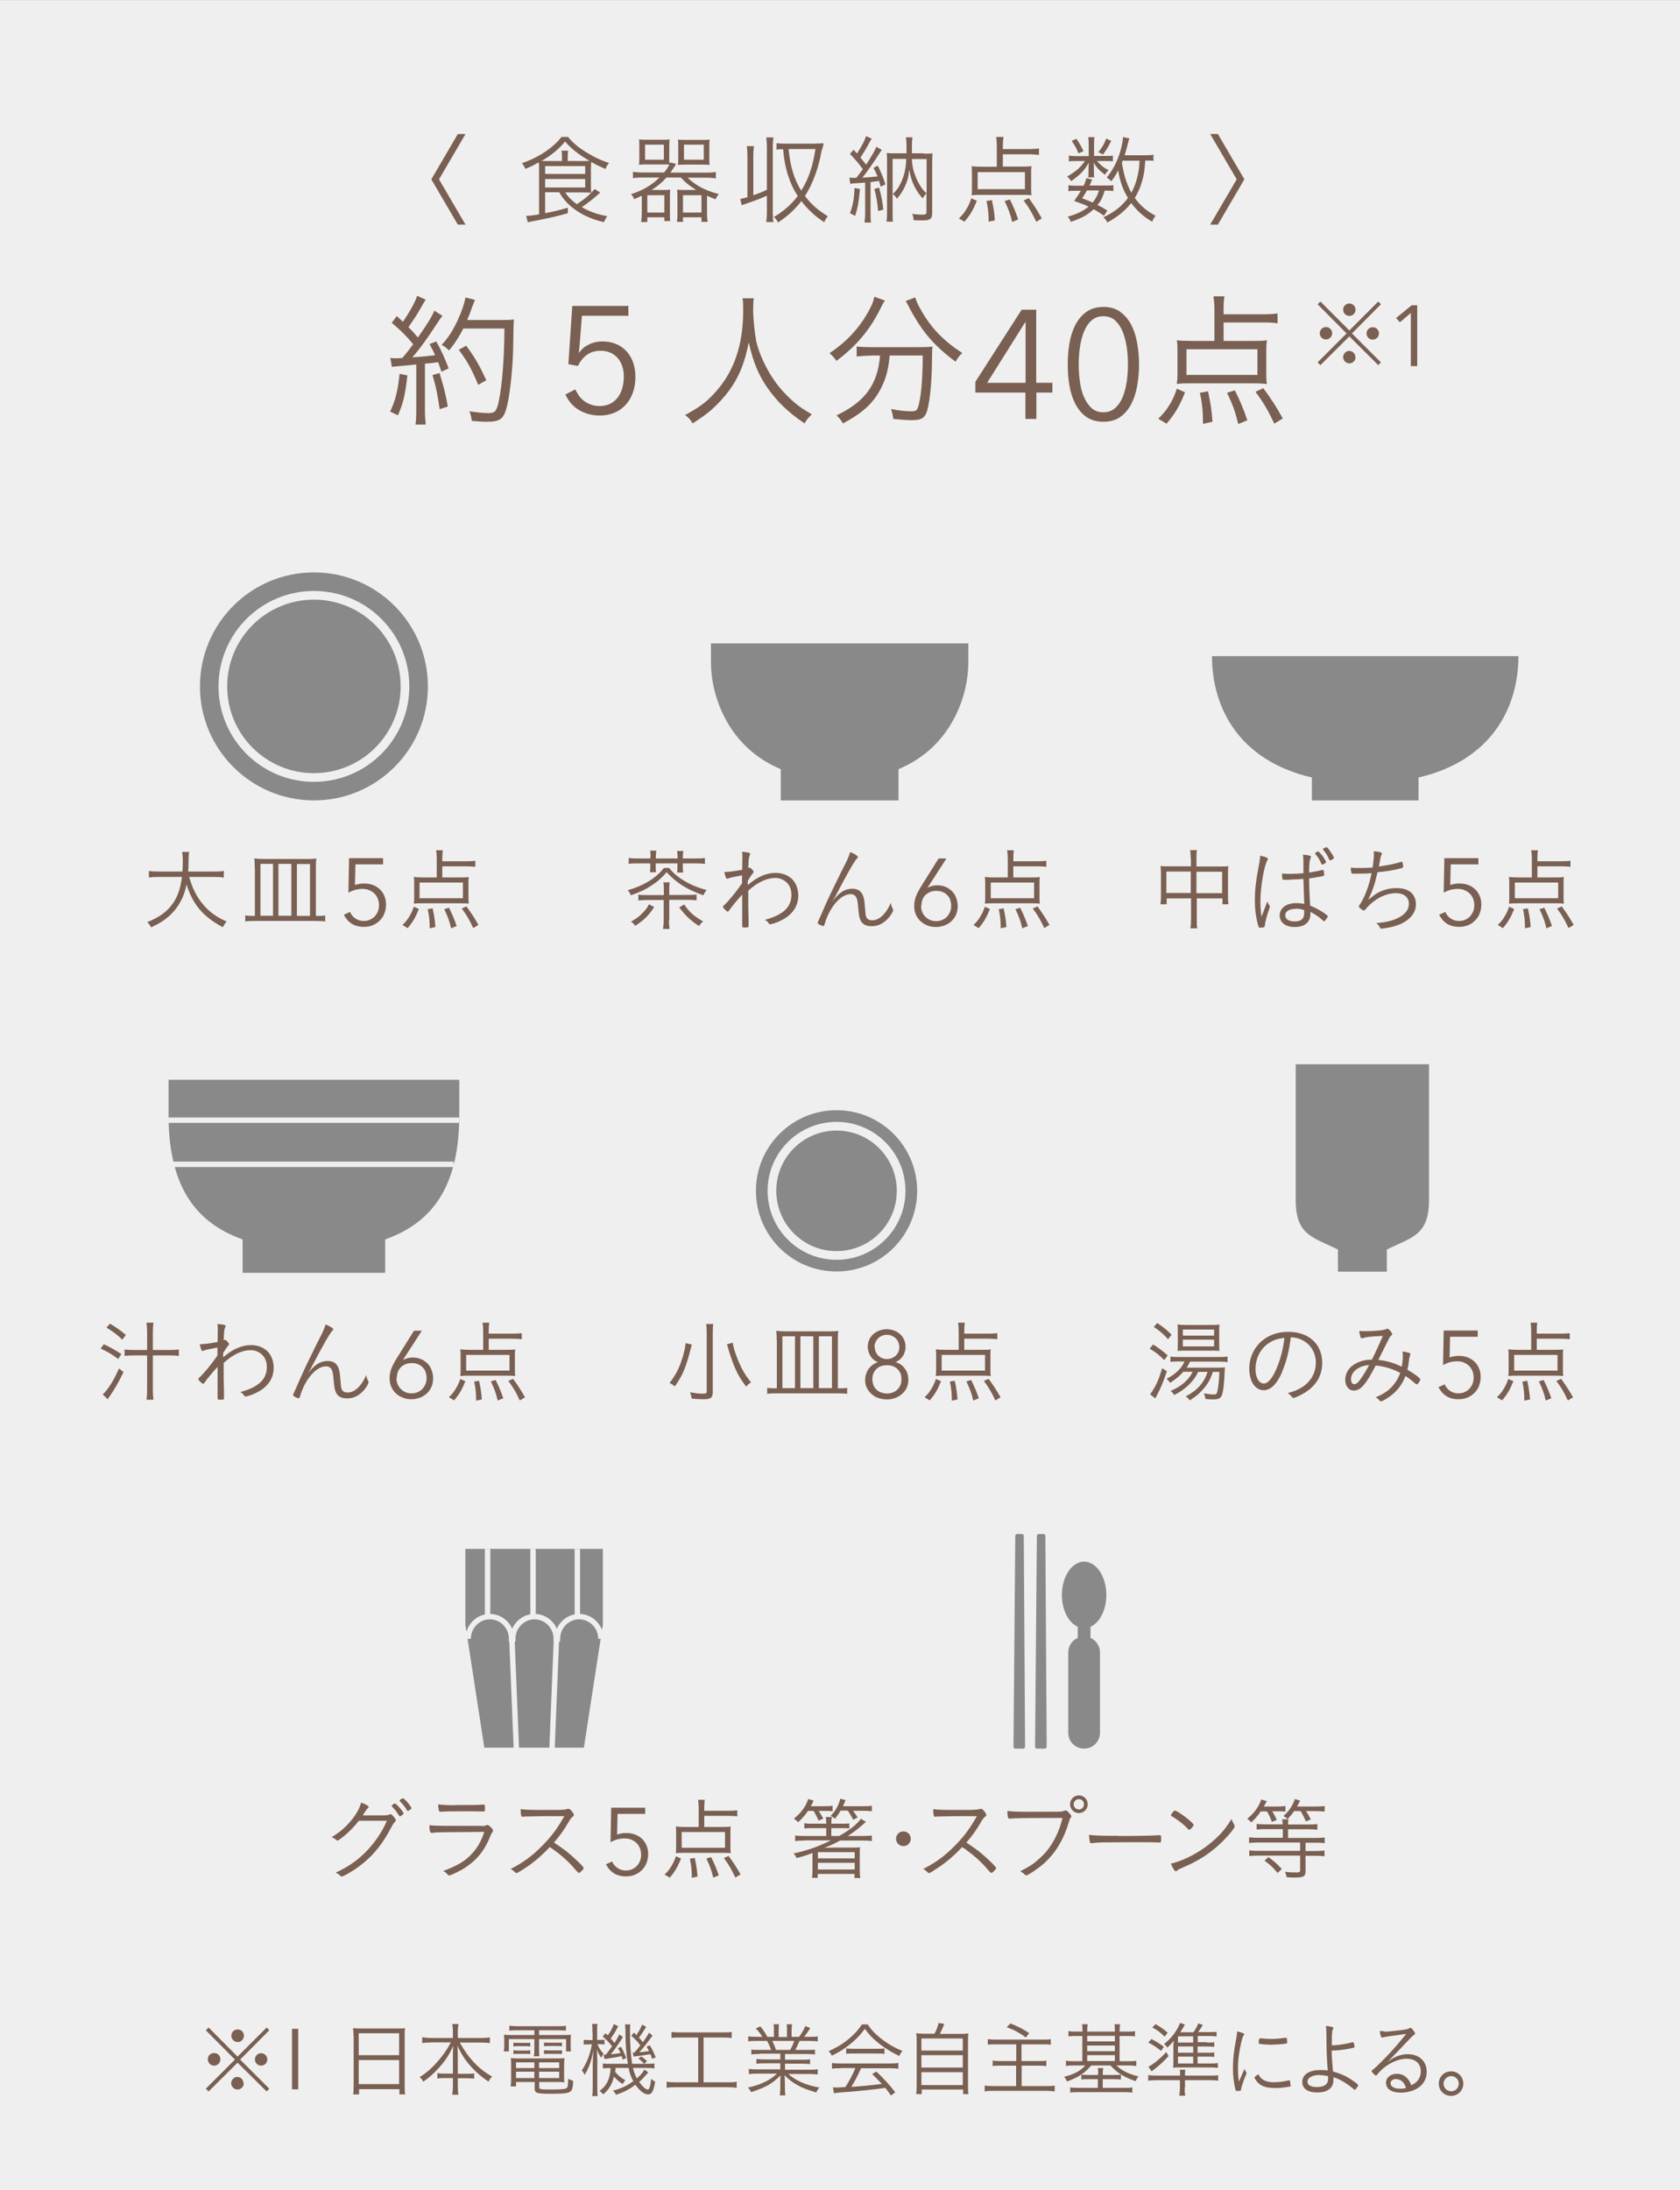 <?xml version="1.0" encoding="UTF-8"?>
<svg xmlns="http://www.w3.org/2000/svg" width="36.239mm" height="47.23mm" version="1.1" viewBox="0 0 102.725 133.88">
  <rect x="0" y="0" width="102.725" height="133.88" fill="#333333" stroke="none"/>
  <defs>
    <style>
      .cls-1 {
        stroke-width: .53px;
      }

      .cls-1, .cls-2 {
        fill: none;
        stroke: #efefef;
        stroke-miterlimit: 9.999;
      }

      .cls-2 {
        stroke-width: .33px;
      }

      .cls-3 {
        fill: #efefef;
      }

      .cls-4 {
        fill: #7a6052;
      }

      .cls-5 {
        fill: #898989;
      }
    </style>
  </defs>
  <!-- Generator: Adobe Illustrator 28.7.1, SVG Export Plug-In . SVG Version: 1.2.0 Build 142)  -->
  <g>
    <g id="_レイヤー_2">
      <g id="Text">
        <rect class="cls-3" x="-.253" y=".003" width="102.978" height="133.874"/>
        <g>
          <g>
            <path class="cls-4" d="M26.374,10.962l1.62-2.77h.47l-1.62,2.77,1.62,2.77h-.47s-1.62-2.77-1.62-2.77Z"/>
            <path class="cls-4" d="M33.333,11.762v1.27c.57-.11.82-.17,1.39-.34v.34c-.72.2-1,.27-2.24.51-.05.01-.11.02-.21.05l-.1-.4c.19,0,.4-.02.79-.09v-2.7c0-.19,0-.37-.02-.48-.35.2-.48.26-.82.4-.08-.18-.11-.23-.21-.35.98-.32,1.9-.93,2.42-1.6h.4c.31.37.6.61,1.04.89.46.29.98.55,1.47.7-.11.13-.16.21-.22.37-.32-.14-.57-.26-.87-.43-.01.13-.02.23-.02.42v.99c0,.23,0,.32.02.47-.13-.01-.29-.02-.53-.02h-1.06c.19.29.39.49.71.72.51-.34.79-.58,1.09-.93l.34.22c-.39.35-.7.6-1.13.89.49.28,1,.46,1.56.55-.1.14-.15.24-.2.37-.86-.2-1.48-.51-2.04-.98-.29-.25-.5-.5-.7-.85h-.86v.01ZM35.603,9.842c.21,0,.29,0,.44-.01-.71-.42-1.13-.76-1.49-1.18-.38.46-.83.83-1.44,1.19h1.25v-.19c0-.23,0-.32-.03-.44h.41c-.02.13-.03.23-.03.44v.19h.9-.01ZM33.333,10.632h2.45v-.48h-2.45v.48ZM33.333,11.462h2.45v-.52h-2.45s0,.52,0,.52Z"/>
            <path class="cls-4" d="M40.602,10.552c.17-.21.25-.33.32-.49-.11-.01-.22-.01-.47-.01h-.89c-.18,0-.32,0-.49.02.02-.14.02-.29.02-.45v-.63c0-.18,0-.34-.02-.47.16.02.28.02.5.02h.88c.22,0,.35,0,.49-.02-.01.13-.02.28-.02.47v1.04c.02-.05.02-.07.04-.11l.38.1c-.15.24-.17.28-.35.53h2.21c.23,0,.42-.01.57-.04v.39c-.17-.02-.34-.04-.57-.04h-1.16c.51.48,1.09.79,1.91,1-.11.14-.12.16-.2.32-.24-.09-.34-.13-.52-.22v1.08c0,.2.01.39.04.52h-.38v-.28h-1.13v.28h-.37c.02-.12.03-.28.03-.44v-1.06c0-.19,0-.29-.02-.47.15.02.28.02.49.02h.68c-.37-.22-.65-.44-.94-.76h-.88c-.28.31-.55.53-.91.76h.66c.2,0,.33,0,.48-.02-.02.14-.02.28-.02.47v1.01c0,.17,0,.32.02.44h-.36v-.23h-1.04v.29h-.38c.02-.15.04-.33.04-.52v-1.09c-.16.08-.23.11-.47.22-.02-.09-.07-.18-.19-.31.75-.25,1.23-.53,1.74-1.02h-1.04c-.25,0-.42.01-.58.04v-.39c.16.02.32.04.58.04h1.33l-.01.01ZM39.442,9.762h1.15v-.92h-1.15v.92ZM39.582,12.992h1.04v-1.06h-1.04v1.06ZM43.372,9.632c0,.18,0,.31.02.45-.17-.02-.31-.02-.49-.02h-.95c-.2,0-.37,0-.5.02.02-.14.02-.25.02-.41v-.68c0-.17,0-.34-.02-.46.14.02.28.02.49.02h.95c.22,0,.34,0,.5-.02-.02.14-.02.27-.02.47v.63ZM41.762,12.992h1.13v-1.06h-1.13v1.06ZM41.822,9.762h1.21v-.92h-1.21v.92Z"/>
            <path class="cls-4" d="M46.062,11.932c.4-.14.49-.17.83-.33v-2.6c0-.23-.01-.39-.04-.6h.44c-.02.2-.04.36-.04.6v3.97c0,.24.01.4.04.6h-.44c.03-.22.04-.37.04-.6v-1.01c-.52.23-.7.29-1.3.5-.11.04-.13.04-.24.08l-.09-.38c.24-.05.31-.07.44-.11v-2.52c0-.23-.01-.4-.04-.6h.44c-.02.2-.04.36-.04.6,0,0,0,2.4,0,2.4ZM49.871,8.772c.14,0,.31,0,.43-.02.08-.013.057.15-.07.49-.17,1.01-.53,1.99-1.01,2.74.4.52.76.84,1.4,1.24-.1.12-.13.17-.23.36-.48-.32-.76-.57-1.13-.97-.1-.11-.13-.15-.26-.32-.41.53-.83.91-1.43,1.31-.05-.12-.11-.2-.25-.34.58-.34,1.04-.74,1.46-1.28-.28-.42-.47-.85-.63-1.37-.14-.48-.2-.82-.27-1.49-.19,0-.28,0-.4.03v-.4c.15.02.29.03.5.03h1.9l-.01-.01ZM48.221,9.112c.1,1.07.33,1.83.77,2.54.45-.72.71-1.48.87-2.54h-1.64Z"/>
            <path class="cls-4" d="M51.931,10.852c.08.01.13.02.22.02h.21c.167-.22.3-.397.4-.53-.21-.3-.52-.66-.79-.93l.22-.26c.1.11.15.16.21.23.32-.5.49-.82.55-1.06l.35.15c-.05.07-.07.11-.13.22-.21.4-.34.61-.56.94.18.22.23.28.35.43.32-.49.55-.88.62-1.09l.34.19c-.05.06-.08.11-.16.23-.28.45-.76,1.14-1.03,1.47.31-.02.6-.04.93-.08-.1-.23-.13-.29-.25-.52l.26-.14c.2.4.32.69.47,1.15l-.29.14c-.05-.19-.07-.24-.1-.35-.16.02-.38.05-.52.07v1.89c0,.25,0,.4.03.58h-.4c.02-.17.04-.34.04-.58v-1.86c-.23.02-.34.02-.44.03-.24.01-.37.02-.47.05l-.05-.37-.01-.02ZM52.581,11.552c-.07.79-.13,1.14-.29,1.64l-.32-.16c.18-.47.25-.83.28-1.54,0,0,.33.06.33.06ZM53.751,11.462c.13.47.2.81.26,1.35l-.32.09c-.04-.55-.1-.87-.23-1.35l.29-.09ZM56.49,9.392c.25,0,.38,0,.53-.02-.01.19-.02.35-.02.58v3.08c0,.35-.12.44-.58.44-.18,0-.39,0-.56-.02,0-.14-.03-.26-.08-.38.26.04.44.05.62.05.19,0,.25-.04.25-.14v-1.16c-.09.08-.17.18-.23.31-.22-.25-.37-.46-.52-.77-.16-.33-.23-.58-.3-1-.04.44-.12.73-.3,1.1-.13.26-.24.44-.46.69-.07-.13-.14-.21-.25-.29.22-.2.36-.4.5-.7.21-.45.31-.89.32-1.45h-.83v3.21c0,.3,0,.49.02.63h-.39c.02-.17.03-.34.03-.64v-2.98c0-.24,0-.38-.02-.58.17.02.29.02.54.02h.67v-.43c0-.22-.01-.39-.04-.55h.4c-.02.16-.03.33-.03.55v.43h.73v.02ZM55.76,9.722c.01.53.17,1.06.47,1.57.13.22.24.37.43.53v-2.1s-.9,0-.9,0Z"/>
            <path class="cls-4" d="M58.63,13.352c.22-.21.31-.32.45-.55.14-.23.21-.37.31-.68l.34.15c-.22.55-.41.88-.76,1.28,0,0-.34-.2-.34-.2ZM61.3,10.182h1.12c.32,0,.49,0,.65-.03-.02.13-.02.26-.02.44v.92c0,.17,0,.28.02.42-.22-.02-.33-.02-.59-.02h-2.48c-.26,0-.4,0-.59.02.02-.15.02-.26.02-.41v-.92c0-.17,0-.28-.02-.44.17.02.39.03.65.03h.89v-1.25c0-.22-.01-.4-.04-.57h.45c-.02.16-.04.34-.04.55v.19h1.63c.25,0,.41-.01.58-.04v.4c-.19-.02-.37-.04-.58-.04h-1.63v.76l-.02-.01ZM59.78,10.522v1.04h2.89v-1.04h-2.89ZM60.45,13.561c0-.5-.03-.8-.13-1.27l.33-.06c.11.51.16.82.18,1.24l-.38.08v.01ZM61.89,13.561c-.11-.47-.22-.77-.46-1.27l.32-.1c.22.45.35.76.51,1.22l-.37.16v-.01ZM63.36,13.551c-.26-.55-.43-.84-.77-1.3l.32-.14c.35.49.49.7.79,1.24l-.34.21v-.01Z"/>
            <path class="cls-4" d="M67.659,9.532c.2,0,.28,0,.39-.02v.35c-.11-.02-.2-.02-.4-.02h-.56c.16.21.38.4.7.56-.1.09-.11.1-.23.28-.34-.26-.49-.42-.69-.74.02.17.02.23.02.33v.32c0,.09,0,.17.02.25h-.37c.01-.08.02-.16.02-.24v-.32c0-.11,0-.19.02-.34-.29.5-.52.73-1.08,1.13-.08-.12-.14-.19-.25-.28.55-.32.8-.54,1.09-.95h-.53c-.22,0-.33,0-.45.03v-.36c.12.02.24.03.46.03h.75v-.77c0-.16-.01-.25-.03-.39h.38c-.02.13-.02.23-.02.38v.77h.76ZM67.509,13.192c-.28-.2-.38-.26-.64-.4-.36.34-.7.53-1.39.77-.05-.13-.1-.2-.19-.32.53-.14.94-.34,1.27-.61-.25-.12-.4-.18-.88-.35.19-.26.26-.37.41-.62h-.35c-.19,0-.3,0-.41.03v-.37c.11.02.2.03.41.03h.52c.07-.14.1-.22.17-.46l.35.08c-.07.19-.1.25-.16.37h1.05c.2,0,.29,0,.41-.03v.37c-.11-.02-.23-.03-.42-.03h-.11c-.14.44-.21.59-.44.88.23.11.34.17.6.34l-.2.31v.01ZM65.819,8.492c.2.28.3.46.43.75l-.31.13c-.12-.31-.22-.49-.41-.76l.29-.13v.01ZM66.459,11.652c-.09.16-.14.24-.29.47.32.12.43.16.64.26.2-.25.29-.42.39-.74h-.74v.01ZM67.949,8.612c-.2.4-.31.56-.5.83l-.29-.14c.23-.28.36-.5.48-.83l.31.14ZM70.519,9.832c-.13-.02-.2-.02-.49-.02-.04.61-.08.86-.19,1.25s-.25.71-.45,1.04c.35.48.73.8,1.27,1.09-.09.11-.14.2-.21.36-.53-.31-.91-.65-1.28-1.14-.36.46-.83.84-1.46,1.19-.07-.14-.14-.23-.24-.32.69-.33,1.12-.67,1.5-1.18-.31-.52-.48-.99-.6-1.69-.13.27-.22.42-.42.67-.11-.11-.16-.16-.28-.23.42-.49.76-1.2.92-1.94.05-.22.07-.37.08-.53l.39.08c-.03.07-.04.1-.07.23-.09.36-.15.56-.22.8h1.22c.27,0,.38,0,.54-.04v.39l-.01-.01ZM68.649,9.812s-.03.07-.05.13c.13.8.28,1.28.58,1.84.21-.39.35-.81.43-1.29.04-.2.05-.31.07-.67h-1.03v-.01Z"/>
            <path class="cls-4" d="M73.998,13.731l1.62-2.77-1.62-2.77h.47l1.62,2.77-1.62,2.77h-.47Z"/>
          </g>
          <g>
            <path class="cls-4" d="M84.277,18.431l.16.17-1.77,1.78,1.77,1.77-.16.17-1.77-1.76-1.77,1.76-.17-.17,1.77-1.77-1.77-1.78.17-.17,1.77,1.77,1.77-1.77ZM81.457,20.371c0,.21-.17.38-.38.38s-.38-.17-.38-.38.17-.38.38-.38.38.17.38.38ZM82.887,21.831c0,.21-.17.38-.38.38s-.38-.18-.38-.38.18-.38.35-.38h.02c.21,0,.38.17.38.38h.01ZM82.887,18.931c0,.21-.17.38-.38.38s-.38-.17-.38-.38.17-.38.38-.38.38.17.38.38ZM84.317,20.381c0,.21-.17.38-.38.38s-.38-.17-.38-.38.17-.38.38-.38.38.17.38.38Z"/>
            <path class="cls-4" d="M86.647,22.38h-.38v-3.25l-.67.57-.23-.26.95-.78h.34v3.71l-.01.01Z"/>
          </g>
          <g>
            <path class="cls-4" d="M16.305,123.938l.16.17-1.78,1.79,1.78,1.78-.16.17-1.78-1.76-1.77,1.76-.17-.17,1.78-1.78-1.78-1.79.17-.17,1.77,1.78,1.78-1.78ZM13.475,125.878c0,.22-.17.39-.38.39s-.39-.17-.39-.39.17-.38.39-.38.38.17.38.38ZM14.905,127.348c0,.21-.17.38-.38.38s-.39-.18-.39-.38.18-.39.35-.39h.02c.21,0,.38.17.38.38l.02.01ZM14.915,124.438c0,.22-.17.39-.38.39s-.39-.17-.39-.39.17-.38.39-.38.38.17.38.38ZM16.345,125.888c0,.21-.17.38-.38.38s-.38-.17-.38-.38.17-.38.38-.38.38.17.38.38Z"/>
            <path class="cls-4" d="M18.235,124.018v3.7h-.38v-3.7h.38Z"/>
            <path class="cls-4" d="M21.615,124.448c0-.19-.01-.33-.03-.47.16.02.29.02.52.02h2.16c.22,0,.36,0,.5-.02-.02.14-.02.26-.02.45v3.08c0,.23,0,.35.03.52h-.35v-.32h-2.47v.32h-.36c.02-.14.03-.3.03-.51v-3.05l-.01-.02ZM21.934,125.628h2.47v-1.34h-2.47v1.34ZM21.934,127.398h2.47v-1.47h-2.47v1.47Z"/>
            <path class="cls-4" d="M26.344,124.858c-.19,0-.35,0-.53.03v-.35c.17.02.32.04.53.04h1.35v-.41c0-.15-.01-.26-.04-.44h.38c-.02.14-.04.29-.04.44v.41h1.42c.24,0,.4-.01.54-.04v.35c-.21-.02-.34-.03-.54-.03h-1.3c.54.97,1.18,1.64,1.98,2.08-.11.1-.16.17-.22.31-.39-.26-.69-.51-1-.84-.4-.43-.67-.83-.9-1.36.01.27.02.46.02.62v1.1h.53c.24,0,.34,0,.47-.03v.33c-.15-.02-.26-.03-.48-.03h-.52v.46c0,.23.01.4.04.55h-.38c.02-.17.04-.34.04-.56v-.46h-.46c-.22,0-.34,0-.49.03v-.33c.12.02.23.03.48.03h.47v-1.09c0-.18,0-.36.02-.62-.22.52-.48.92-.91,1.39-.31.34-.57.57-.92.81-.08-.13-.11-.18-.23-.28.42-.25.76-.55,1.13-.98.36-.42.56-.71.78-1.14h-1.23l.01.01Z"/>
            <path class="cls-4" d="M31.623,124.108c-.2,0-.31,0-.48.02v-.3c.15.02.29.03.49.03h2.49c.21,0,.34,0,.48-.03v.3c-.16-.01-.25-.02-.47-.02h-1.17v.29h1.42c.26,0,.4,0,.52-.02,0,.12-.01.21-.01.37v.29c0,.15,0,.23.02.36h-.3v-.75h-1.65v.58c0,.24,0,.34.02.47h-.34c.02-.12.03-.25.03-.47v-.58h-1.56v.75h-.31c.02-.12.03-.21.03-.36v-.29c0-.15,0-.25-.02-.37.12.02.27.02.53.02h1.33v-.29h-1.06.01ZM31.553,127.268v.27h-.33c.02-.12.03-.26.03-.41v-.89c0-.17,0-.31-.02-.43.12.01.23.02.42.02h2.42c.2,0,.32,0,.44-.02,0,.12-.02.25-.02.43v.7c0,.16,0,.25.02.35-.14-.02-.25-.02-.44-.02h-1.1v.33c0,.12.1.13.77.13.57,0,.83-.02.91-.09.07-.05.08-.19.09-.57.11.06.12.07.3.13,0,.39-.06.58-.18.66-.13.1-.41.13-1.16.13-.89,0-1.01-.04-1.01-.32v-.4h-1.14ZM31.393,124.868c.1,0,.15.01.29.01h.45c.12,0,.2,0,.29-.01v.23c-.08-.01-.17-.02-.29-.02h-.45c-.12,0-.21,0-.29.02v-.23ZM31.393,125.328c.08.01.16.02.29.02h.45c.12,0,.2,0,.29-.02v.23c-.08,0-.16-.01-.29-.01h-.45c-.13,0-.21,0-.29.01v-.23ZM31.553,126.068v.35h1.12v-.35h-1.12ZM31.553,126.638v.39h1.12v-.39h-1.12ZM34.193,126.418v-.35h-1.23v.35h1.23ZM34.193,127.028v-.39h-1.23v.39h1.23ZM33.263,124.858c.08,0,.16.01.29.01h.53c.12,0,.2,0,.28-.01v.23c-.08-.01-.16-.02-.28-.02h-.53c-.12,0-.21,0-.29.02v-.23ZM33.263,125.328c.08,0,.16.01.29.01h.53c.12,0,.2,0,.28-.01v.23c-.08,0-.16-.01-.28-.01h-.53c-.13,0-.21,0-.29.01v-.23Z"/>
            <path class="cls-4" d="M36.223,124.218c0-.26,0-.4-.02-.5h.33c-.02.12-.02.26-.02.5v.48h.13c.15,0,.24,0,.32-.02v.3c-.1-.02-.19-.02-.31-.02h-.12c.09.23.21.41.37.58-.06.09-.08.12-.14.25-.12-.17-.18-.28-.26-.51,0,.33.02.54.02.71v1.58c0,.27,0,.43.03.56h-.34c.02-.13.03-.31.03-.56v-1.31c0-.19.02-.57.04-.93-.12.67-.28,1.1-.54,1.51-.04-.11-.1-.21-.17-.28.29-.41.5-.95.62-1.59h-.17c-.14,0-.25,0-.33.02v-.3c.09.01.17.02.33.02h.21v-.47l-.01-.02ZM37.633,126.418c0,.13,0,.14-.02.23.17.21.34.35.62.51-.05.07-.08.1-.16.24-.23-.16-.38-.28-.53-.46-.12.48-.31.79-.66,1.09-.08-.1-.12-.14-.23-.21.44-.31.64-.72.69-1.4h-.05c-.18,0-.31,0-.43.02v-.3c.13.02.23.02.43.02h1.1c-.04-.22-.06-.36-.08-.6-.05-.5-.06-.67-.07-1.51,0-.12-.01-.2-.03-.3h.33c-.02.12-.02.21-.02.47,0,.72.04,1.36.13,1.94h.85c.29,0,.38,0,.51-.03v.31c-.16-.02-.28-.03-.51-.03h-.8c.07.27.12.42.24.64.24-.21.38-.37.45-.54l.25.17c-.23.27-.38.43-.56.59.2.28.4.46.53.46.05,0,.08-.04.12-.17.04-.12.04-.15.08-.48.1.08.15.12.25.17-.11.61-.21.78-.44.78s-.5-.21-.77-.59c-.36.27-.71.46-1.19.61-.06-.12-.09-.16-.19-.25.51-.13.86-.29,1.25-.58-.15-.27-.21-.45-.29-.81h-.82l.02.01ZM37.793,123.868c-.15.3-.27.5-.45.74.11.12.13.15.23.28.13-.21.18-.29.29-.53l.23.16c-.32.5-.5.76-.75,1.06.21-.02.44-.05.6-.08-.05-.12-.08-.17-.16-.3l.19-.08c.14.24.21.4.32.69l-.22.09c-.02-.1-.03-.12-.06-.21-.19.04-.35.07-.92.16-.06,0-.08.01-.13.02l-.06-.27h.14c.18-.22.27-.35.38-.51-.18-.24-.32-.39-.57-.6l.17-.2.14.13c.18-.25.29-.45.37-.69l.25.12.01.02ZM38.672,125.468h.12c.19-.21.2-.23.36-.44-.2-.26-.31-.38-.55-.58l.16-.2c.08.07.1.09.15.14.033.033.047.013.04-.06.12-.16.23-.36.31-.57l.25.14c-.17.28-.27.43-.44.66.11.12.12.13.24.28.17-.25.25-.36.37-.58l.22.17c-.42.58-.58.77-.81,1.02.24-.02.41-.04.59-.07-.05-.12-.08-.16-.15-.27l.2-.08c.14.23.24.42.36.74l-.22.08c-.04-.13-.06-.17-.1-.28-.21.04-.53.08-.79.12-.16.01-.18.02-.24.03l-.06-.27-.01.02ZM39.192,125.698c.13.08.23.16.37.29l-.17.17c-.12-.13-.21-.22-.36-.32l.17-.13-.01-.01Z"/>
            <path class="cls-4" d="M41.622,124.548c-.23,0-.39,0-.56.03v-.37c.16.02.3.03.56.03h2.56c.25,0,.4,0,.56-.03v.37c-.17-.02-.33-.03-.56-.03h-1.16v2.74h1.46c.25,0,.4,0,.56-.04v.38c-.15-.03-.32-.04-.56-.04h-3.16c-.24,0-.39,0-.56.04v-.38c.16.03.31.04.57.04h1.36v-2.74h-1.07Z"/>
            <path class="cls-4" d="M46.452,125.558c-.23,0-.37,0-.51.03v-.3c.13.02.27.02.51.02h.7c-.07-.19-.13-.34-.25-.55h-.61c-.25,0-.39,0-.54.03v-.31c.14.02.29.03.53.03h.33c-.09-.16-.21-.32-.4-.51l.28-.13c.21.25.29.39.43.64h.4v-.37c0-.16,0-.29-.02-.4h.33c-.01.1-.02.2-.02.4v.38h.51v-.38c0-.18,0-.31-.02-.4h.33c-.01.11-.03.23-.03.4v.37h.46c.21-.31.29-.43.38-.66l.3.12c-.14.24-.18.29-.37.54h.3c.25,0,.4,0,.53-.03v.31c-.14-.02-.29-.03-.54-.03h-.57c-.12.27-.17.38-.26.55h.68c.25,0,.38,0,.52-.02v.3c-.15-.02-.28-.03-.52-.03h-1.31v.35h1.01c.25,0,.38,0,.52-.03v.3c-.15-.02-.28-.03-.52-.03h-1.01v.37h1.46c.27,0,.42,0,.54-.03v.32c-.17-.02-.33-.03-.54-.03h-1.26c.42.39,1.09.69,1.9.83-.09.1-.13.17-.19.3-.62-.19-.84-.27-1.17-.46-.29-.16-.52-.34-.77-.59.01.21.02.3.02.41v.32c0,.21.01.36.03.5h-.34c.02-.15.03-.3.03-.5v-.32c0-.12,0-.17.02-.41-.47.49-.93.75-1.8,1.03-.07-.12-.11-.19-.2-.28.79-.17,1.32-.43,1.78-.85h-1.18c-.21,0-.37,0-.54.03v-.32c.14.02.28.03.54.03h1.38v-.37h-.95c-.25,0-.37,0-.51.03v-.3c.13.02.29.03.51.03h.95v-.35h-1.26v.02ZM48.311,125.308c.11-.18.16-.3.25-.55h-1.34c.12.25.15.32.23.55h.87-.01Z"/>
            <path class="cls-4" d="M53.051,123.738c.22.34.44.57.8.86.42.33.88.6,1.33.77-.1.12-.15.2-.19.31-.48-.22-.95-.52-1.34-.84-.32-.26-.54-.5-.77-.82-.24.33-.42.52-.72.79-.43.37-.81.62-1.3.85-.04-.1-.12-.2-.2-.27.49-.22.88-.45,1.27-.78.33-.28.56-.53.77-.86h.35v-.01ZM51.421,126.428c-.24,0-.4,0-.55.03v-.35c.15.02.31.03.55.03h2.96c.25,0,.4-.01.55-.03v.35c-.15-.02-.31-.03-.55-.03h-1.73c-.26.56-.35.74-.6,1.14.6-.04,1.17-.09,1.87-.18-.28-.3-.38-.4-.59-.6l.25-.16c.48.45.81.82,1.16,1.27l-.26.2c-.17-.25-.24-.34-.35-.47-.86.12-1.59.19-2.33.25-.59.04-.69.06-.81.08l-.06-.36c.08,0,.17.01.25.01.047,0,.217-.01.51-.03.27-.42.42-.71.61-1.16h-.89l.01.01ZM51.741,125.218c.1.01.21.02.38.02h1.55c.19,0,.29,0,.41-.02v.33c-.09-.01-.23-.02-.4-.02h-1.56c-.14,0-.29,0-.38.02,0,0,0-.33,0-.33Z"/>
            <path class="cls-4" d="M57.13,124.338c.13-.24.2-.42.26-.68l.35.06c-.1.26-.18.43-.27.61h1.16c.26,0,.42,0,.58-.03-.02.16-.02.29-.02.6v2.56c0,.29,0,.42.03.55h-.33v-.28h-2.53v.28h-.34c.02-.14.03-.29.03-.56v-2.56c0-.28,0-.43-.03-.6.16.02.31.03.57.03h.55l-.01.02ZM56.34,125.348h2.53v-.74h-2.53v.74ZM56.34,126.388h2.53v-.76h-2.53v.76ZM56.34,127.458h2.53v-.79h-2.53v.79Z"/>
            <path class="cls-4" d="M60.9,124.968c-.26,0-.38,0-.5.02v-.34c.14.02.28.03.5.03h2.85c.21,0,.36,0,.5-.03v.34c-.14-.02-.25-.02-.5-.02h-1.29v1.02h1.05c.21,0,.35,0,.47-.03v.34c-.13-.02-.25-.03-.46-.03h-1.05v1.25h1.5c.21,0,.38,0,.52-.03v.36c-.2-.03-.33-.04-.52-.04h-3.23c-.19,0-.35,0-.53.04v-.36c.14.02.3.03.52.03h1.4v-1.25h-.95c-.22,0-.36,0-.48.03v-.34c.12.02.24.03.47.03h.97v-1.02h-1.24ZM61.78,123.688c.51.21.68.29,1.15.59l-.2.27c-.42-.3-.67-.44-1.17-.63,0,0,.22-.23.22-.23Z"/>
            <path class="cls-4" d="M66.189,124.168c0-.2,0-.33-.03-.43h.35c-.02.12-.03.25-.03.43v.02h1.69v-.03c0-.2,0-.32-.03-.42h.35c-.02.12-.03.25-.03.42v.03h.45c.21,0,.36,0,.49-.03v.32c-.17-.02-.3-.02-.49-.02h-.45v1.54h.53c.2,0,.36,0,.49-.03v.32c-.13-.02-.29-.03-.48-.03h-.73c.34.33.72.51,1.34.67-.08.11-.12.17-.17.29-.72-.25-1.12-.5-1.54-.96h-1.18c-.37.46-.79.73-1.48.98-.06-.15-.08-.17-.17-.29.57-.13,1.02-.37,1.29-.69h-.7c-.2,0-.35.01-.48.03v-.32c.12.02.28.03.48.03h.52v-1.54h-.36c-.19,0-.33,0-.49.02v-.32c.12.02.27.03.49.03h.36v-.02h.01ZM67.149,126.798c0-.17,0-.28-.03-.38h.34c-.02.11-.03.21-.03.38v.04h.69c.2,0,.3,0,.42-.02v.3c-.12-.01-.22-.02-.42-.02h-.69v.53h1.31c.25,0,.37,0,.5-.03v.32c-.14-.02-.3-.03-.51-.03h-2.76c-.22,0-.37,0-.53.03v-.32c.11.02.26.03.51.03h1.18v-.53h-.59c-.19,0-.29,0-.42.02v-.3c.12.01.22.02.42.02h.59v-.04h.02ZM68.169,124.788v-.34h-1.69v.34h1.69ZM68.169,125.388v-.35h-1.69v.35h1.69ZM68.169,125.988v-.36h-1.69v.36h1.69Z"/>
            <path class="cls-4" d="M70.399,124.638c.32.17.49.27.77.48l-.18.25c-.29-.24-.47-.36-.78-.51l.2-.22h-.01ZM72.438,127.608c0,.19,0,.33.04.5h-.37c.02-.18.04-.31.04-.5v-.45h-1.45c-.21,0-.34.01-.49.03v-.34c.13.02.26.03.47.03h1.48v-.03c0-.14,0-.24-.02-.33h.34c-.02.09-.02.18-.02.33v.03h1.55c.21,0,.33,0,.48-.02v.33c-.15-.02-.28-.03-.5-.03h-1.53v.45h-.02ZM71.459,125.678c-.3.33-.56.57-.87.81-.04.03-.1.07-.17.13l-.2-.28c.3-.15.75-.52,1.09-.9l.15.25v-.01ZM70.659,123.728c.33.2.47.29.74.53l-.19.24c-.27-.27-.42-.39-.75-.56,0,0,.2-.21.2-.21ZM73.798,124.858c.23,0,.35,0,.45-.02v.28c-.12-.01-.24-.02-.45-.02h-.57v.38h.56c.24,0,.35,0,.46-.02v.28c-.12-.02-.25-.02-.45-.02h-.57v.42h.78c.2,0,.32,0,.46-.03v.3c-.12-.02-.28-.03-.47-.03h-1.88c-.15,0-.27,0-.39.02.02-.14.02-.21.02-.36v-.79c0-.21,0-.32.02-.51-.18.23-.21.26-.4.43-.03-.08-.09-.14-.19-.22.46-.37.77-.77.98-1.29l.3.1c-.027.033-.057.083-.09.15-.05.09-.08.13-.2.32h.8c.15-.2.22-.33.3-.54l.28.09c-.14.23-.19.32-.29.44h.67c.18,0,.33,0,.46-.02v.29c-.13-.02-.26-.03-.43-.03h-.72v.38h.57l-.01.02ZM72.958,124.858v-.38h-.93v.38h.93ZM72.029,125.478h.93v-.38h-.93v.38ZM72.029,126.138h.93v-.42h-.93v.42Z"/>
            <path class="cls-4" d="M75.948,126.798c.08-.173.13-.283.15-.33.02.07.04.11.1.2.01.02.02.04.02.06,0,.03,0,.05-.07.19-.09.21-.22.6-.26.78,0,.06-.02.08-.03.1-.02,0-.11.02-.21.02-.06,0-.09-.02-.1-.07-.11-.42-.16-.85-.16-1.34,0-.52.06-1.07.18-1.67.05-.23.06-.35.08-.56.26.05.43.12.43.17,0,.01,0,.04-.04.08-.05.08-.08.16-.12.33-.15.63-.22,1.15-.22,1.65,0,.26.01.52.05.84l.21-.46-.01.01ZM77.978,127.278c.27,0,.45-.03.83-.11h.03c.02,0,.04.01.04.04,0,.04.04.24.04.29,0,.04,0,.05-.11.06-.21.04-.54.08-.78.08-.53,0-.82-.08-1.05-.27-.12-.1-.27-.31-.27-.37,0-.04.1-.12.24-.2.17.35.46.49,1.03.49v-.01ZM77.108,124.598c.14.02.39.04.58.04.32,0,.65-.03.92-.08.18-.033.193-.033.04,0-.23.05.04,0,.04.04s.02.17.02.25c0,.04,0,.06-.06.07-.22.04-.63.07-.93.07-.28,0-.61-.03-.71-.05-.03,0-.03-.02-.04-.06v-.08c0-.13.02-.19.07-.19h.08l-.01-.01Z"/>
            <path class="cls-4" d="M81.437,125.028c.38,0,.93-.09,1.25-.19h.04c.03,0,.04.02.06.08.02.07.04.18.04.21s-.03.04-.24.09c-.4.08-.83.13-1.16.13,0,.39.03.67.08,1.28.53.15.86.3,1.27.6.21.14.27.21.27.23,0,.07-.16.29-.21.29-.01,0-.03-.01-.05-.03-.11-.1-.31-.25-.52-.39-.27-.17-.43-.25-.73-.35v.15c0,.51-.35.78-.99.78-.59,0-.92-.24-.92-.64,0-.45.42-.73,1.1-.73.15,0,.28,0,.46.03-.06-.8-.08-1.2-.08-2.14,0-.21-.01-.37-.03-.58.15,0,.28.03.39.06.04,0,.06.04.06.07,0,.02,0,.04-.03.08-.05.1-.06.29-.06.74v.24-.01ZM80.688,126.838c-.44,0-.74.17-.74.41,0,.21.21.33.57.33.46,0,.69-.17.69-.51v-.16c-.21-.04-.37-.06-.52-.06v-.01Z"/>
            <path class="cls-4" d="M84.627,124.198c.15,0,.66-.05,1.13-.11.27-.04.31-.05.42-.1.04-.02.05-.03.07-.03.05,0,.1.06.22.22.04.06.06.11.06.13q0,.04-.09.1c-.053.033-.247.227-.58.58-.08.09-.31.33-.63.66-.17.18-.21.21-.38.4.25-.2.38-.28.6-.36.21-.08.41-.12.62-.12.71,0,1.17.43,1.17,1.08,0,.33-.12.61-.33.82-.29.29-.75.45-1.26.45-.34,0-.59-.08-.75-.23-.09-.09-.15-.23-.15-.37,0-.32.28-.55.67-.55.41,0,.7.23.88.7.24-.12.36-.22.46-.4.08-.12.12-.29.12-.45,0-.48-.33-.77-.88-.77-.6,0-1.34.4-1.78.96-.04.05-.06.07-.08.07-.06,0-.27-.22-.27-.28,0-.02.02-.04.05-.06.1-.07.11-.09.35-.31.64-.63.97-.98,1.72-1.9-1.01.14-1.33.18-1.44.22h-.05c-.05,0-.11-.17-.13-.4.09,0,.21.02.29.02l-.03.03ZM85.377,127.088c-.21,0-.35.1-.35.26,0,.2.23.33.56.33.15,0,.24,0,.39-.05-.13-.36-.32-.53-.6-.53v-.01Z"/>
            <path class="cls-4" d="M89.476,127.368c0,.42-.33.75-.75.75s-.75-.33-.75-.75.33-.75.75-.75.75.33.75.75ZM88.267,127.368c0,.26.21.47.47.47s.46-.21.46-.47-.21-.46-.46-.46-.47.21-.47.46Z"/>
          </g>
          <g>
            <g>
              <g>
                <circle class="cls-5" cx="19.195" cy="41.958" r="6.969"/>
                <circle class="cls-1" cx="19.195" cy="41.958" r="5.569"/>
              </g>
              <g>
                <path class="cls-4" d="M11.566,53.597c.19.69.46,1.23.86,1.7.38.45.82.77,1.43,1.03-.11.13-.14.19-.23.35-1.19-.62-1.84-1.39-2.22-2.61-.15.78-.5,1.41-1.03,1.9-.34.3-.62.48-1.14.72-.07-.14-.12-.21-.23-.32.66-.27,1.05-.53,1.39-.92.41-.47.63-1.04.73-1.84h-1.44c-.28,0-.43.01-.58.04v-.41c.14.03.31.04.59.04h1.46c.02-.28.02-.41.02-.67,0-.2-.02-.4-.04-.53h.43c-.03.18-.03.31-.04.55,0,.26,0,.42-.02.65h1.6c.27,0,.44-.01.58-.04v.41c-.17-.03-.31-.04-.58-.04h-1.56l.02-.01Z"/>
                <path class="cls-4" d="M15.575,53.047c0-.24,0-.39-.03-.57.18.02.36.03.6.03h2.62c.25,0,.41,0,.58-.03-.03.18-.03.33-.03.6v2.91h.15c.19,0,.31,0,.42-.03v.37c-.13-.02-.34-.03-.61-.03h-3.65c-.28,0-.44,0-.63.03v-.37c.12.02.23.03.42.03h.17v-2.94h-.01ZM15.925,52.807v3.17h.77v-3.17s-.77,0-.77,0ZM17.025,52.807v3.17h.79v-3.17s-.79,0-.79,0ZM18.155,55.986h.8v-3.17h-.8v3.17Z"/>
                <path class="cls-4" d="M23.434,52.837h-1.7l-.03,1.26c.09-.03.18-.05.28-.07s.19-.02.29-.02c.19,0,.37.03.53.09s.3.15.42.26c.12.11.21.25.28.41.07.16.1.33.1.52s-.03.38-.1.55c-.06.17-.16.31-.28.43s-.26.22-.43.29-.35.1-.55.1c-.3,0-.55-.07-.75-.2s-.36-.32-.47-.54l.38-.17c.07.17.18.3.33.4.15.1.31.15.49.15.14,0,.27-.02.38-.07.12-.05.22-.12.3-.2.08-.09.15-.19.2-.31.05-.12.07-.25.07-.39,0-.15-.03-.29-.08-.41s-.12-.22-.21-.31c-.09-.08-.2-.15-.32-.2-.12-.05-.26-.07-.41-.07s-.29.02-.44.06-.28.1-.41.17l.04-2.11h2.08v.37l.01.01Z"/>
                <path class="cls-4" d="M24.604,56.546c.2-.19.28-.29.41-.5s.19-.34.29-.62l.31.14c-.2.5-.37.8-.69,1.17l-.31-.19h-.01ZM27.054,53.637h1.02c.3,0,.45,0,.59-.03-.02.12-.02.24-.02.4v.84c0,.16,0,.26.02.39-.2-.02-.3-.02-.54-.02h-2.28c-.24,0-.36,0-.54.02.02-.14.02-.24.02-.38v-.85c0-.15,0-.26-.02-.4.16.02.36.03.59.03h.81v-1.14c0-.2-.01-.36-.04-.52h.41c-.02.15-.03.31-.03.5v.17h1.49c.23,0,.38-.01.53-.03v.37c-.18-.02-.34-.03-.53-.03h-1.49v.69l.01-.01ZM25.654,53.947v.96h2.65v-.96h-2.65ZM26.274,56.736c0-.46-.03-.73-.12-1.16l.3-.05c.1.47.14.75.17,1.14l-.35.08v-.01ZM27.584,56.746c-.1-.43-.2-.71-.42-1.17l.29-.09c.2.41.33.7.47,1.12,0,0-.34.14-.34.14ZM28.934,56.726c-.24-.51-.39-.77-.7-1.19l.29-.13c.32.45.45.64.73,1.13l-.31.19h-.01Z"/>
              </g>
            </g>
            <g>
              <path class="cls-5" d="M43.472,39.328v1.19c0,1.93.98,5.129,4.269,6.499v1.91h7.199v-1.91c3.29-1.37,4.269-4.569,4.269-6.499v-1.19h-15.738Z"/>
              <g>
                <path class="cls-4" d="M40.922,53.067c.47.59,1.29,1.08,2.29,1.34-.11.13-.14.17-.2.32-1.01-.35-1.65-.76-2.25-1.41-.28.33-.55.57-.92.81-.38.25-.71.41-1.27.6-.05-.14-.1-.21-.19-.31.96-.27,1.74-.74,2.21-1.36h.35l-.02.01ZM39.782,52.377c0-.13-.01-.25-.03-.38h.38c-.02.13-.03.25-.03.38v.1h1.33v-.08c0-.14-.01-.25-.03-.38h.38c-.02.12-.03.25-.03.38v.08h.76c.28,0,.43-.01.59-.03v.36c-.17-.02-.33-.03-.59-.03h-.76v.21c0,.12,0,.21.02.35h-.37c.02-.1.02-.21.02-.35v-.21h-1.33v.19c0,.15,0,.24.02.35h-.37c.02-.12.02-.24.02-.34v-.2h-.73c-.27,0-.42,0-.59.03v-.36c.15.02.31.03.59.03h.73v-.1h.02ZM40.002,55.447c-.35.53-.62.79-1.16,1.15-.09-.13-.15-.19-.26-.26.3-.17.47-.29.65-.47.2-.19.31-.32.45-.59,0,0,.32.17.32.17ZM40.902,56.246c0,.19.01.36.04.54h-.4c.03-.19.04-.35.04-.54v-1.23h-.97c-.24,0-.42.01-.58.03v-.36c.14.03.27.03.56.03h1v-.32c0-.18,0-.3-.03-.46h.39c-.03.15-.03.27-.03.46v.31h1.1c.29,0,.43,0,.57-.03v.36c-.17-.02-.36-.03-.59-.03h-1.08v1.23l-.02.01ZM41.832,55.277c.3.46.56.7,1.16,1.05-.11.09-.16.15-.25.28-.53-.35-.83-.63-1.21-1.14l.31-.18-.01-.01Z"/>
                <path class="cls-4" d="M45.742,54.087c.55-.48,1.13-.73,1.67-.73.42,0,.75.13,1.01.37.25.25.39.61.39,1.01,0,.7-.4,1.24-1.16,1.58-.22.1-.47.18-.56.18-.04,0-.07-.02-.09-.06-.05-.08-.11-.14-.23-.21,1.12-.3,1.62-.78,1.62-1.53,0-.31-.09-.55-.28-.74-.18-.18-.43-.29-.71-.29-.51,0-1.08.26-1.65.78,0,1.02,0,1.17.02,1.68v.51c0,.05-.06.06-.28.06-.08,0-.11-.02-.11-.09v-1.92c-.31.33-.66.76-.81.98-.03.04-.05.06-.07.06-.06,0-.3-.23-.3-.29,0-.02,0-.03.07-.1.27-.25.69-.75,1.1-1.34v-.49c-.493.093-.767.153-.82.18-.06.03-.07.03-.09.03-.06,0-.12-.14-.17-.41.34-.02.49-.03,1.09-.14.01-.45.01-.62.01-.75,0-.17,0-.21-.02-.35.39.03.5.06.5.13q0,.02-.03.09c-.05.12-.06.14-.09.78.03-.03.05-.03.07-.03.06,0,.08.02.17.12.06.06.09.1.09.14,0,.027-.03.073-.09.14-.07.09-.13.17-.27.41v.23l.02.01Z"/>
                <path class="cls-4" d="M52.471,52.377s0,.03-.07.1c-.16.16-.57.88-1.23,2.14-.04.09-.08.16-.26.46.41-.53.75-.75,1.21-.75.38,0,.61.19.7.59.03.12.05.29.09.79.01.18.03.29.07.37.06.12.18.18.35.18.3,0,.58-.18.83-.52.11-.15.18-.27.31-.55.02.15.03.2.11.34.02.05.03.07.03.11,0,.07-.09.23-.22.4-.31.39-.67.58-1.09.58-.38,0-.61-.14-.71-.43-.06-.14-.08-.31-.12-.74-.03-.35-.05-.45-.11-.58-.06-.14-.19-.21-.35-.21-.5,0-1.06.54-1.42,1.36-.07.16-.12.3-.18.51-.02.06-.03.08-.06.08-.1,0-.36-.13-.36-.19,0,0,.04-.1.1-.24.04-.08.137-.3.29-.66.22-.51.69-1.49,1.06-2.23.41-.79.46-.92.54-1.2.27.1.47.23.47.3l.02-.01Z"/>
                <path class="cls-4" d="M56.72,54.257h.01c.06-.03.15-.07.26-.1.11-.03.22-.04.32-.04.18,0,.34.03.49.09s.28.15.4.26c.11.11.2.24.26.4.06.16.1.33.1.51s-.03.37-.1.53-.16.29-.28.4c-.12.11-.26.2-.42.26s-.34.1-.53.1-.37-.03-.53-.1c-.16-.06-.3-.15-.42-.26s-.21-.25-.28-.4c-.07-.16-.1-.33-.1-.53,0-.21.04-.41.11-.59s.16-.35.26-.52l1.12-1.79h.48l-1.15,1.78h0ZM56.32,55.377c0,.13.02.26.07.37.04.11.11.21.19.29.08.08.18.15.29.2s.23.07.37.07.26-.02.37-.07.21-.11.29-.2c.08-.08.14-.18.19-.29s.07-.24.07-.37-.02-.25-.06-.37-.1-.21-.18-.29-.17-.15-.29-.19c-.11-.05-.24-.07-.38-.07s-.26.02-.38.07c-.11.05-.21.11-.29.19-.08.08-.14.18-.18.29s-.06.24-.06.37h-.02Z"/>
                <path class="cls-4" d="M59.52,56.546c.2-.19.28-.29.41-.5.13-.21.19-.34.29-.62l.31.14c-.2.5-.37.8-.69,1.17l-.31-.19h-.01ZM61.97,53.637h1.02c.3,0,.45,0,.59-.03-.02.12-.02.24-.02.4v.84c0,.16,0,.26.02.39-.2-.02-.3-.02-.54-.02h-2.28c-.24,0-.36,0-.54.02.02-.14.02-.24.02-.38v-.85c0-.15,0-.26-.02-.4.16.02.36.03.59.03h.81v-1.14c0-.2-.01-.36-.04-.52h.41c-.02.15-.03.31-.03.5v.17h1.49c.23,0,.38-.01.53-.03v.37c-.18-.02-.34-.03-.53-.03h-1.49v.69l.01-.01ZM60.58,53.947v.96h2.65v-.96h-2.65ZM61.19,56.736c0-.46-.03-.73-.12-1.16l.3-.05c.1.47.14.75.17,1.14l-.35.08v-.01ZM62.51,56.746c-.1-.43-.2-.71-.42-1.17l.29-.09c.2.41.33.7.47,1.12,0,0-.34.14-.34.14ZM63.85,56.726c-.24-.51-.39-.77-.7-1.19l.29-.13c.32.45.45.64.73,1.13l-.31.19h-.01Z"/>
              </g>
            </g>
            <g>
              <path class="cls-5" d="M92.856,40.108h-18.748c0,3.1,1.6,6.369,6.109,7.419v1.4h6.519v-1.4c4.509-1.05,6.109-4.319,6.109-7.419h.01Z"/>
              <g>
                <path class="cls-4" d="M72.808,52.507c0-.25-.01-.38-.04-.54h.42c-.03.16-.03.3-.03.54v.46h1.55c.18,0,.27,0,.4-.02-.02.14-.02.25-.02.42v1.44c0,.17,0,.31.03.47h-.37v-.36h-1.57v1.23c0,.3,0,.43.03.6h-.42c.03-.19.04-.31.04-.6v-1.23h-1.49v.36h-.38c.02-.16.03-.3.03-.47v-1.45c0-.17-.01-.28-.03-.42.13.02.23.02.39.02h1.47v-.46l-.01.01ZM71.319,53.277v1.31h1.49v-1.31h-1.49ZM74.728,54.597v-1.31h-1.57v1.31h1.57Z"/>
                <path class="cls-4" d="M77.618,55.327s.03.06.03.09c0,.02-.027.107-.08.26-.1.29-.21.69-.23.9-.01.08-.02.1-.07.11-.05.01-.15.02-.23.02-.06,0-.07,0-.13-.22-.12-.45-.18-.91-.18-1.44,0-.61.06-1.17.22-2.01.06-.31.09-.47.11-.73.3.06.47.13.47.2,0,.02,0,.03-.04.09-.2.35-.42,1.66-.42,2.5,0,.33.02.6.07.94.08-.21.13-.34.19-.5.067-.187.123-.337.17-.45.02.1.05.16.1.23l.02.01ZM78.888,53.777h-.39c-.06,0-.07,0-.08-.05-.02-.06-.03-.19-.03-.27v-.06c.22.02.32.02.5.02.29,0,.52-.01.81-.04v-.64c0-.21,0-.31-.03-.49.18.01.31.03.42.06.05.01.07.03.07.07,0,.02,0,.03-.02.07-.06.13-.09.36-.09.89.3-.05.5-.08.81-.16h.04c.02,0,.03.01.04.03.01.03.03.21.03.27,0,.05-.01.06-.06.07-.14.04-.51.1-.86.15,0,.43.02.99.06,1.66.37.15.7.33,1,.56.05.04.08.07.08.1s-.02.07-.09.16c-.067.093-.11.14-.13.14-.03,0-.02,0-.18-.14-.17-.15-.42-.31-.66-.44v.12c0,.52-.36.81-.96.81-.57,0-.92-.28-.92-.71s.39-.75.98-.75c.23,0,.35.01.52.05-.03-.84-.03-.97-.05-1.53-.31.02-.61.04-.81.04v.01ZM79.238,55.557c-.41,0-.65.15-.65.39s.22.38.58.38c.4,0,.58-.17.58-.54v-.15c-.17-.06-.31-.09-.5-.09l-.01.01ZM80.618,52.047s.15.13.29.33c.1.15.18.29.18.32,0,.04-.17.15-.23.15-.03,0-.05-.02-.07-.07-.11-.24-.19-.37-.35-.56-.02-.03-.03-.04-.03-.05,0-.04.17-.13.22-.13l-.01.01ZM81.267,52.527c-.1-.24-.17-.35-.36-.58-.01-.01-.02-.02-.02-.03,0-.02.02-.05.1-.08.07-.04.1-.05.12-.05.04,0,.1.06.21.22.12.17.25.38.25.43s-.16.15-.23.15c-.04,0-.05-.02-.07-.06Z"/>
                <path class="cls-4" d="M83.687,54.987c.37-.31.55-.43.86-.55.27-.1.55-.15.85-.15.75,0,1.18.36,1.18,1,0,.54-.4,1-1.1,1.26-.21.08-.43.14-.73.18-.2.03-.23.04-.26.04-.06,0-.09-.02-.12-.08-.05-.11-.1-.17-.21-.26.45-.04.67-.08.94-.16.67-.21,1.05-.57,1.05-1.02,0-.4-.3-.65-.8-.65-.43,0-.93.18-1.33.49-.21.15-.43.37-.54.52-.02.03-.05.05-.08.05-.09,0-.31-.18-.31-.25,0-.02,0-.03.03-.07.3-.41.6-1.19.75-1.96-.23.02-.53.03-1.01.03h-.13c-.06,0-.09-.02-.1-.07-.02-.07-.03-.17-.03-.3.18.02.33.02.51.02.23,0,.46,0,.83-.03v-.05c.04-.27.07-.56.07-.73,0-.08,0-.12-.01-.21.34.02.5.07.5.14,0,.02,0,.04-.02.07-.05.08-.06.14-.13.53-.02.1-.02.14-.04.19.45-.06.98-.16,1.28-.26.1-.03.12-.03.14-.03.03,0,.07.17.07.31,0,.04-.067.077-.2.11-.47.11-.8.17-1.37.22-.15.7-.3,1.13-.55,1.65l.01.02Z"/>
                <path class="cls-4" d="M90.406,52.837h-1.7l-.03,1.26c.09-.03.18-.05.28-.07s.19-.02.29-.02c.19,0,.37.03.53.09s.3.15.42.26c.12.11.21.25.28.41s.1.33.1.52-.03.38-.1.55c-.06.17-.16.31-.28.43-.12.12-.26.22-.43.29s-.35.1-.55.1c-.3,0-.55-.07-.75-.2s-.36-.32-.47-.54l.38-.17c.07.17.18.3.33.4.15.1.31.15.49.15.14,0,.27-.02.38-.07.12-.05.22-.12.3-.2.08-.09.15-.19.2-.31.05-.12.07-.25.07-.39,0-.15-.03-.29-.08-.41s-.12-.22-.21-.31c-.09-.08-.2-.15-.32-.2s-.26-.07-.41-.07-.29.02-.44.06-.28.1-.41.17l.04-2.11h2.08v.37l.01.01Z"/>
                <path class="cls-4" d="M91.576,56.546c.2-.19.28-.29.41-.5.13-.21.19-.34.29-.62l.31.14c-.2.5-.37.8-.69,1.17l-.31-.19h-.01ZM94.016,53.637h1.02c.3,0,.45,0,.59-.03-.02.12-.02.24-.02.4v.84c0,.16,0,.26.02.39-.2-.02-.3-.02-.54-.02h-2.28c-.24,0-.36,0-.54.02.02-.14.02-.24.02-.38v-.85c0-.15,0-.26-.02-.4.16.02.36.03.59.03h.81v-1.14c0-.2-.01-.36-.04-.52h.41c-.02.15-.03.31-.03.5v.17h1.49c.23,0,.38-.01.53-.03v.37c-.18-.02-.34-.03-.53-.03h-1.49v.69l.01-.01ZM92.626,53.947v.96h2.65v-.96h-2.65ZM93.246,56.736c0-.46-.03-.73-.12-1.16l.3-.05c.1.47.14.75.17,1.14l-.35.08v-.01ZM94.556,56.746c-.1-.43-.2-.71-.42-1.17l.29-.09c.2.41.33.7.47,1.12,0,0-.34.14-.34.14ZM95.906,56.726c-.24-.51-.39-.77-.7-1.19l.29-.13c.32.45.45.64.73,1.13l-.31.19h-.01Z"/>
              </g>
            </g>
          </g>
          <g>
            <g>
              <g>
                <path class="cls-5" d="M10.306,66.005v2.15c0,4.06,1.42,6.509,4.529,7.609v2.04h8.719v-2.04c3.11-1.1,4.529-3.54,4.529-7.609v-2.15H10.306Z"/>
                <line class="cls-2" x1="28.074" y1="68.475" x2="10.306" y2="68.475"/>
                <line class="cls-2" x1="27.744" y1="71.175" x2="10.526" y2="71.175"/>
              </g>
              <g>
                <path class="cls-4" d="M6.356,82.173c.42.2.68.35,1.07.6l-.2.3c-.37-.28-.61-.42-1.07-.64l.2-.27v.01ZM7.556,83.863c-.29.61-.56,1.08-.85,1.49-.07.09-.08.12-.12.18l-.31-.3c.09-.06.19-.18.34-.38.24-.33.43-.69.66-1.2l.28.22v-.01ZM6.726,80.913c.38.23.63.4.97.69l-.22.29c-.3-.3-.57-.5-.97-.74,0,0,.22-.24.22-.24ZM9.346,84.893c0,.27.01.48.04.67h-.43c.03-.2.04-.39.04-.67v-2.04h-.81c-.21,0-.4.01-.57.03v-.39c.17.02.33.03.57.03h.81v-1.02c0-.24-.01-.45-.04-.65h.43c-.03.19-.04.4-.04.64v1.03h1c.23,0,.44-.01.59-.03v.39c-.18-.02-.36-.03-.59-.03h-1s0,2.04,0,2.04Z"/>
                <path class="cls-4" d="M13.665,82.953c.55-.48,1.13-.73,1.67-.73.42,0,.75.13,1.01.37.25.25.39.61.39,1.01,0,.7-.4,1.24-1.16,1.58-.22.1-.47.18-.56.18-.04,0-.07-.02-.09-.06-.05-.08-.11-.14-.23-.21,1.12-.3,1.62-.78,1.62-1.53,0-.31-.09-.55-.28-.74-.18-.18-.43-.29-.71-.29-.51,0-1.08.26-1.65.78,0,1.02,0,1.17.02,1.68v.51c0,.05-.06.06-.28.06-.08,0-.11-.02-.11-.09v-1.92c-.31.33-.66.76-.81.98-.03.04-.05.06-.07.06-.06,0-.3-.23-.3-.29,0-.02,0-.03.07-.1.27-.25.69-.75,1.1-1.34v-.49c-.493.093-.767.153-.82.18-.06.03-.07.03-.09.03-.06,0-.12-.14-.17-.41.34-.02.49-.03,1.09-.14.01-.45.01-.62.01-.75,0-.17,0-.21-.02-.35.39.03.5.06.5.13q0,.02-.03.09c-.05.12-.06.14-.09.78.03-.03.05-.03.07-.03.06,0,.08.02.17.12.06.06.09.1.09.14,0,.027-.03.073-.09.14-.07.09-.13.17-.27.41v.23l.02.01Z"/>
                <path class="cls-4" d="M20.395,81.243s0,.03-.07.1c-.16.16-.57.88-1.23,2.14-.04.09-.08.16-.26.46.41-.53.75-.75,1.21-.75.38,0,.61.19.7.59.03.12.05.29.09.79.01.18.03.29.07.37.06.12.18.18.35.18.3,0,.58-.18.83-.52.11-.15.18-.27.31-.55.02.15.03.2.11.34.02.05.03.07.03.11,0,.07-.09.23-.22.4-.31.39-.67.58-1.09.58-.38,0-.61-.14-.71-.43-.06-.14-.08-.31-.12-.74-.03-.35-.05-.45-.11-.58-.06-.14-.19-.21-.35-.21-.5,0-1.06.54-1.42,1.36-.07.16-.12.3-.18.51-.02.06-.03.08-.06.08-.1,0-.36-.13-.36-.19,0,0,.04-.1.1-.24.04-.08.137-.3.29-.66.22-.51.69-1.49,1.06-2.23.41-.79.46-.92.54-1.19.27.1.47.23.47.3l.02-.02Z"/>
                <path class="cls-4" d="M24.644,83.123h.01c.06-.03.15-.07.26-.1s.22-.04.32-.04c.18,0,.34.03.49.09.15.06.28.15.4.26.11.11.2.24.26.4.06.16.1.33.1.51s-.03.37-.1.53c-.07.16-.16.29-.28.4s-.26.2-.42.26-.34.1-.53.1-.37-.03-.53-.1c-.16-.06-.3-.15-.42-.26s-.21-.25-.28-.4c-.07-.16-.1-.33-.1-.53,0-.21.04-.41.11-.59.07-.18.16-.35.26-.52l1.12-1.79h.48s-1.15,1.78-1.15,1.78ZM24.244,84.243c0,.13.02.26.07.37.04.11.11.21.19.29s.18.15.29.2c.11.05.23.07.37.07s.26-.02.37-.07.21-.11.29-.2c.08-.08.14-.18.19-.29s.07-.24.07-.37-.02-.25-.06-.37-.1-.21-.18-.29c-.08-.08-.17-.15-.29-.19-.11-.05-.24-.07-.38-.07s-.26.02-.38.07c-.11.05-.21.11-.29.19-.08.08-.14.18-.18.29s-.06.24-.06.37h-.02Z"/>
                <path class="cls-4" d="M27.444,85.413c.2-.19.28-.29.41-.5s.19-.34.29-.62l.31.14c-.2.5-.37.8-.69,1.17l-.31-.19h-.01ZM29.894,82.513h1.02c.3,0,.45,0,.59-.03-.02.12-.02.24-.02.4v.84c0,.16,0,.26.02.39-.2-.02-.3-.02-.54-.02h-2.28c-.24,0-.36,0-.54.02.02-.14.02-.24.02-.38v-.85c0-.15,0-.26-.02-.4.16.02.36.03.59.03h.81v-1.14c0-.2-.01-.36-.04-.52h.41c-.02.15-.03.31-.03.5v.17h1.49c.23,0,.38-.01.53-.03v.37c-.18-.02-.34-.03-.53-.03h-1.49v.69l.01-.01ZM28.504,82.823v.96h2.65v-.96h-2.65ZM29.114,85.613c0-.46-.03-.73-.12-1.16l.3-.05c.1.47.14.75.17,1.14l-.35.08v-.01ZM30.433,85.613c-.1-.43-.2-.71-.42-1.17l.29-.09c.2.41.33.7.47,1.12,0,0-.34.14-.34.14ZM31.783,85.603c-.24-.51-.39-.77-.7-1.19l.29-.13c.32.45.45.64.73,1.13l-.31.19h-.01Z"/>
              </g>
            </g>
            <g>
              <g>
                <g>
                  <circle class="cls-5" cx="51.151" cy="72.794" r="4.929"/>
                  <circle class="cls-1" cx="51.151" cy="72.794" r="3.95"/>
                </g>
                <g>
                  <path class="cls-4" d="M42.302,82.193c-.02.07-.05.19-.08.3-.28,1.09-.47,1.56-.96,2.26-.11-.1-.19-.15-.32-.22.41-.53.62-.96.82-1.64.09-.31.14-.57.16-.79l.39.09h-.01ZM43.612,80.923c-.02.15-.03.3-.03.54v3.63c0,.35-.12.44-.56.44-.21,0-.42-.01-.73-.04-.02-.16-.04-.24-.1-.39.35.07.57.09.78.09.19,0,.24-.03.24-.13v-3.6c0-.23-.01-.38-.03-.53h.43v-.01ZM44.802,82.063c.04.31.13.59.33,1.09.21.52.43.9.79,1.35-.14.09-.21.15-.3.26-.36-.49-.51-.74-.71-1.21-.14-.34-.26-.69-.38-1.11-.02-.07-.07-.23-.08-.27l.37-.1-.02-.01Z"/>
                  <path class="cls-4" d="M47.491,81.923c0-.24,0-.39-.03-.57.18.02.36.03.6.03h2.62c.25,0,.41,0,.58-.03-.03.18-.03.33-.03.6v2.91h.15c.19,0,.31,0,.42-.03v.37c-.13-.02-.34-.03-.61-.03h-3.65c-.28,0-.44,0-.63.03v-.37c.12.02.23.03.42.03h.17v-2.94h-.01ZM47.841,81.683v3.17h.77v-3.17h-.77ZM48.941,81.683v3.17h.79v-3.17h-.79ZM50.071,84.853h.8v-3.17h-.8v3.17Z"/>
                  <path class="cls-4" d="M54.771,83.263c.22.07.41.19.55.39.15.19.22.43.22.71,0,.18-.04.34-.11.49s-.17.27-.29.37c-.12.1-.26.18-.42.24s-.33.08-.5.08-.34-.03-.5-.08-.3-.13-.42-.24c-.12-.1-.21-.23-.29-.37s-.11-.31-.11-.49c0-.14.02-.27.06-.38.04-.12.09-.22.16-.32.07-.09.15-.17.25-.24s.2-.12.31-.15h0c-.09-.04-.18-.09-.25-.15-.08-.06-.14-.13-.19-.21s-.1-.17-.13-.27c-.03-.1-.05-.2-.05-.3,0-.17.03-.32.09-.45s.14-.25.25-.34.23-.17.37-.22.29-.08.45-.08.3.03.44.08.26.12.37.22c.11.09.19.21.25.34s.09.29.09.45c0,.1-.01.21-.05.3-.03.1-.07.19-.13.27s-.12.15-.19.21c-.08.06-.16.11-.25.14h.02ZM53.341,84.303c0,.12.02.24.06.35s.1.2.18.28.17.14.28.18.23.07.37.07.26-.02.37-.07c.11-.04.2-.1.28-.18s.14-.17.18-.28.06-.22.06-.35-.02-.24-.06-.34-.1-.19-.18-.27-.17-.14-.28-.18-.23-.06-.37-.06-.26.02-.37.06-.2.1-.28.18c-.08.08-.14.17-.18.27s-.06.22-.06.34ZM53.491,82.353c0,.11.02.21.06.29.04.09.09.17.16.23.07.07.15.12.24.15.09.04.19.05.29.05s.2-.02.29-.05c.09-.04.17-.09.24-.15.07-.07.12-.14.16-.23s.06-.19.06-.29-.02-.21-.06-.3c-.04-.09-.09-.18-.16-.24-.07-.07-.15-.12-.24-.16s-.19-.06-.3-.06-.21.02-.3.06-.17.09-.24.16c-.07.07-.12.15-.16.24s-.06.2-.06.3h.02Z"/>
                  <path class="cls-4" d="M56.53,85.413c.2-.19.28-.29.41-.5s.19-.34.29-.62l.31.14c-.2.5-.37.8-.69,1.17l-.31-.19h-.01ZM58.97,82.513h1.02c.3,0,.45,0,.59-.03-.02.12-.02.24-.02.4v.84c0,.16,0,.26.02.39-.2-.02-.3-.02-.54-.02h-2.28c-.24,0-.36,0-.54.02.02-.14.02-.24.02-.38v-.85c0-.15,0-.26-.02-.4.16.02.36.03.59.03h.81v-1.14c0-.2-.01-.36-.04-.52h.41c-.02.15-.03.31-.03.5v.17h1.49c.23,0,.38-.01.53-.03v.37c-.18-.02-.34-.03-.53-.03h-1.49v.69l.01-.01ZM57.58,82.823v.96h2.65v-.96s-2.65,0-2.65,0ZM58.2,85.613c0-.46-.03-.73-.12-1.16l.3-.05c.1.47.14.75.17,1.14l-.35.08v-.01ZM59.51,85.613c-.1-.43-.2-.71-.42-1.17l.29-.09c.2.41.33.7.47,1.12,0,0-.34.14-.34.14ZM60.86,85.603c-.24-.51-.39-.77-.7-1.19l.29-.13c.32.45.45.64.73,1.13l-.31.19h-.01Z"/>
                </g>
              </g>
              <g>
                <path class="cls-5" d="M79.228,65.055v8.299c0,2.18,1.07,2.27,2.58,3.03v1.35h2.99v-1.35c1.51-.76,2.58-.84,2.58-3.03v-8.299h-8.149Z"/>
                <g>
                  <path class="cls-4" d="M70.499,82.183c.35.21.57.38.9.67l-.21.29c-.31-.32-.52-.48-.89-.7l.2-.25v-.01ZM71.349,83.823c-.21.62-.37,1.03-.6,1.45-.07.14-.08.16-.11.21l-.32-.26c.08-.08.17-.22.29-.43.19-.35.3-.64.45-1.16,0,0,.29.19.29.19ZM70.759,80.873c.36.24.58.41.88.72l-.22.27c-.29-.33-.51-.51-.87-.75,0,0,.21-.24.21-.24ZM73.268,83.843c-.14.31-.31.55-.57.8-.28.27-.52.44-.9.63-.07-.1-.12-.17-.22-.25.64-.26,1.12-.68,1.35-1.17h-.57c-.22.25-.41.41-.81.68-.07-.11-.12-.17-.22-.25.34-.18.53-.31.73-.52.18-.18.29-.35.37-.54h-.37c-.23,0-.35,0-.49.03v-.33c.11.02.24.03.48.03h2.49c.25,0,.41-.01.52-.03v.34c-.15-.02-.27-.03-.52-.03h-1.77c-.06.13-.12.23-.21.37h1.83c.27,0,.37,0,.51-.02-.007.053-.013.18-.02.38-.03.63-.07,1-.14,1.25s-.2.33-.55.33c-.15,0-.28,0-.48-.03-.02-.14-.04-.21-.1-.34.24.04.43.07.61.07s.2-.04.26-.4c.04-.25.07-.55.08-.98h-.4c-.13.42-.29.71-.55,1.01-.26.31-.49.5-.86.73-.08-.12-.13-.17-.25-.24.71-.37,1.12-.83,1.34-1.5h-.58l.01-.02ZM72.478,82.563c-.22,0-.36,0-.48.02.02-.14.02-.28.02-.48v-.68c0-.24,0-.31-.02-.46.17.02.27.03.51.03h1.51c.25,0,.41,0,.55-.03-.02.13-.02.25-.02.49v.65c0,.23,0,.35.02.48-.14-.02-.27-.02-.48-.02h-1.61ZM72.328,81.643h1.91v-.37h-1.91v.37ZM72.328,82.303h1.91v-.41h-1.91v.41Z"/>
                  <path class="cls-4" d="M78.408,83.853c-.33.75-.71,1.13-1.14,1.13-.25,0-.49-.14-.65-.39-.14-.21-.23-.57-.23-.93,0-.73.34-1.4.92-1.81.41-.29.9-.44,1.47-.44,1.25,0,2.07.75,2.07,1.9,0,.76-.35,1.37-1.05,1.81-.25.16-.62.33-.71.33-.03,0-.06-.02-.1-.07-.07-.09-.14-.15-.25-.22.44-.13.65-.22.9-.38.53-.35.82-.88.82-1.49s-.32-1.14-.88-1.4c-.19-.09-.36-.13-.65-.15-.1.81-.27,1.51-.53,2.1l.01.01ZM77.768,81.993c-.62.31-1,.96-1,1.7,0,.51.21.88.51.88.24,0,.5-.29.74-.83.26-.58.44-1.26.52-1.96-.3.03-.54.09-.78.21h.01Z"/>
                  <path class="cls-4" d="M84.137,83.433c-.61,1.19-.94,1.57-1.35,1.57-.31,0-.53-.26-.53-.66,0-.47.3-.87.82-1.08.25-.1.47-.15.81-.15.28-.57.43-.91.67-1.45-.83.04-1,.06-1.25.14h-.04c-.04,0-.06-.02-.08-.07-.03-.11-.06-.22-.07-.38.13.02.27.02.4.02.53,0,1.13-.06,1.22-.12.05-.03.06-.03.09-.03.06,0,.12.05.2.15.07.08.1.15.1.18s-.02.06-.07.1c-.04.03-.08.08-.13.18-.11.23-.58,1.15-.65,1.3.5.04.96.18,1.43.41.04-.19.07-.43.07-.62,0-.13,0-.21-.02-.31.16.02.3.05.42.09.04.02.06.03.06.06s0,.05-.03.13c-.03.09-.05.17-.06.31-.02.2-.05.35-.09.53.46.26.79.51.79.6,0,.03-.06.15-.12.22-.04.04-.07.07-.09.07-.03,0-.06-.02-.1-.05-.23-.2-.38-.32-.6-.46-.18.49-.46.86-.86,1.18-.22.17-.55.37-.63.37-.03,0-.06-.01-.1-.06-.07-.09-.14-.14-.24-.18.48-.21.73-.37,1-.65.22-.24.4-.53.51-.85-.46-.25-1.01-.41-1.49-.45l.01-.04ZM83.137,83.593c-.33.15-.53.42-.53.71,0,.18.08.31.19.31.13,0,.24-.09.4-.32.17-.23.32-.48.52-.85-.16,0-.39.06-.58.14v.01Z"/>
                  <path class="cls-4" d="M90.366,81.713h-1.7l-.03,1.26c.09-.03.18-.05.28-.07s.19-.02.29-.02c.19,0,.37.03.53.09s.3.15.42.26c.12.11.21.25.28.41s.1.33.1.52-.03.38-.1.55c-.06.17-.16.31-.28.43-.12.12-.26.22-.43.29s-.35.1-.55.1c-.3,0-.55-.07-.75-.2s-.36-.32-.47-.54l.38-.17c.07.17.18.3.33.4s.31.15.49.15c.14,0,.27-.02.38-.07.12-.05.22-.12.3-.2.08-.09.15-.19.2-.31.05-.12.07-.25.07-.39,0-.15-.03-.29-.08-.41s-.12-.22-.21-.31c-.09-.08-.2-.15-.32-.2-.12-.05-.26-.07-.41-.07s-.29.02-.44.06-.28.1-.41.17l.04-2.11h2.08v.37l.01.01Z"/>
                  <path class="cls-4" d="M91.526,85.413c.2-.19.28-.29.41-.5.13-.21.19-.34.29-.62l.31.14c-.2.5-.37.8-.69,1.17l-.31-.19h-.01ZM93.976,82.513h1.02c.3,0,.45,0,.59-.03-.02.12-.02.24-.02.4v.84c0,.16,0,.26.02.39-.2-.02-.3-.02-.54-.02h-2.28c-.24,0-.36,0-.54.02.02-.14.02-.24.02-.38v-.85c0-.15,0-.26-.02-.4.16.02.36.03.59.03h.81v-1.14c0-.2-.01-.36-.04-.52h.41c-.02.15-.03.31-.03.5v.17h1.49c.23,0,.38-.01.53-.03v.37c-.18-.02-.34-.03-.53-.03h-1.49v.69l.01-.01ZM92.586,82.823v.96h2.65v-.96h-2.65ZM93.206,85.613c0-.46-.03-.73-.12-1.16l.3-.05c.1.47.14.75.17,1.14l-.35.08v-.01ZM94.516,85.613c-.1-.43-.2-.71-.42-1.17l.29-.09c.2.41.33.7.47,1.12,0,0-.34.14-.34.14ZM95.866,85.603c-.24-.51-.39-.77-.7-1.19l.29-.13c.32.45.45.64.73,1.13l-.31.19h-.01Z"/>
                </g>
              </g>
            </g>
          </g>
          <g>
            <g>
              <g>
                <polygon class="cls-5" points="28.454 94.682 28.454 99.301 29.614 106.83 35.703 106.83 36.863 99.301 36.863 94.682 28.454 94.682"/>
                <path class="cls-2" d="M28.624,100.181c0-.75.6-1.36,1.33-1.36s1.33.61,1.33,1.36h.07c0-.75.6-1.36,1.33-1.36s1.33.61,1.33,1.36h.07c0-.75.6-1.36,1.33-1.36s1.33.61,1.33,1.36"/>
                <line class="cls-2" x1="31.303" y1="100.251" x2="31.573" y2="106.89"/>
                <line class="cls-2" x1="34.023" y1="100.251" x2="33.753" y2="106.89"/>
                <line class="cls-2" x1="29.814" y1="94.682" x2="29.814" y2="98.821"/>
                <line class="cls-2" x1="32.593" y1="94.682" x2="32.593" y2="98.821"/>
                <line class="cls-2" x1="35.303" y1="94.682" x2="35.303" y2="98.821"/>
              </g>
              <g>
                <path class="cls-4" d="M21.924,111.32c-.23.31-.54.62-.87.9-.25.2-.37.29-.41.29-.03,0-.05-.01-.07-.03-.07-.06-.15-.11-.29-.18.58-.35.98-.72,1.37-1.25.22-.31.34-.55.43-.86.27.1.46.2.46.27,0,.02-.01.04-.05.07-.07.07-.09.09-.25.34-.03.06-.05.08-.06.1h1.28c.18,0,.25-.01.34-.05.02-.01.06-.02.08-.02.04,0,.07.02.15.11.1.1.17.21.17.25s-.01.06-.06.11c-.06.07-.1.11-.15.21-.65,1.25-1.28,1.99-2.25,2.66-.35.24-.77.47-.85.47-.03,0-.05-.01-.07-.03-.09-.1-.17-.15-.3-.21.9-.4,1.62-.95,2.24-1.71.38-.46.71-1.01.89-1.46h-1.69l-.04.02ZM24.464,111.03s-.04-.01-.06-.04c-.17-.27-.26-.38-.43-.55-.01-.02-.02-.03-.02-.04,0,0,0-.02.01-.04.06-.06.14-.12.18-.12.08,0,.53.51.53.61,0,.02,0,.03-.02.05-.07.07-.17.13-.2.13h.01ZM25.154,110.54s0,.04-.07.08c-.06.05-.14.08-.16.08s-.03-.02-.05-.05c-.07-.15-.23-.35-.41-.53-.02-.02-.03-.04-.03-.05,0,0,0-.02.02-.04.04-.05.15-.1.19-.1.07,0,.34.3.5.55.01.02.02.04.02.06h-.01Z"/>
                <path class="cls-4" d="M29.454,111.62c.13,0,.18,0,.26-.04.04-.02.06-.02.09-.02.06,0,.15.06.26.19.07.09.08.12.08.17,0,.03-.01.05-.04.09-.05.05-.08.11-.14.27-.22.55-.51,1.01-.88,1.37-.29.29-.68.57-1.09.77-.27.14-.47.22-.53.22-.03,0-.07-.02-.11-.07-.1-.11-.15-.15-.26-.2.82-.3,1.29-.57,1.7-.99.39-.4.61-.79.82-1.4-2.84.02-2.92.02-3.19.06h-.04c-.09,0-.13-.14-.13-.47.28.03.5.04.91.04h2.28l.01.01ZM27.864,110.34c.94,0,1.32,0,1.71-.03h.01c.05,0,.07.05.07.24,0,.15-.01.18-.07.18h-.07c-.07,0-.7-.01-.94-.01-.88,0-1.46.01-1.64.03h-.03s-.05-.02-.06-.06c-.03-.1-.05-.24-.05-.39.27.03.47.05,1.06.05l.01-.01Z"/>
                <path class="cls-4" d="M31.853,114.36c-.2.11-.24.14-.28.14q-.03,0-.11-.08c-.07-.06-.13-.12-.24-.17.77-.4,1.32-.8,1.92-1.41.57-.57.94-1.07,1.36-1.82h-1.27c-.22,0-.94.02-1.09.02-.06,0-.08,0-.13.01-.033.007-.057.007-.07,0h-.02c-.06,0-.08-.12-.09-.46.37.04.49.05,1.73.05.71,0,.97-.01,1.08-.05.05-.01.07-.02.1-.02.08,0,.13.04.24.17.07.09.11.17.11.21,0,.03-.02.06-.06.09-.09.07-.16.15-.26.33-.31.53-.53.83-.9,1.26.67.45.92.64,1.4,1.1.28.26.42.42.42.47,0,.06-.23.29-.29.29-.04,0-.17-.133-.39-.4-.26-.29-.7-.69-1.08-.96-.06-.05-.16-.12-.32-.22-.58.62-1.15,1.08-1.77,1.45h.01Z"/>
                <path class="cls-4" d="M39.462,110.88h-1.7l-.03,1.26c.09-.03.18-.05.28-.07s.19-.02.29-.02c.19,0,.37.03.53.09s.3.15.42.26.21.25.28.41.1.33.1.52-.03.38-.1.55c-.06.17-.16.31-.28.43s-.26.22-.43.29c-.17.07-.35.1-.55.1-.3,0-.55-.07-.75-.2s-.36-.32-.47-.54l.38-.17c.07.17.18.3.33.4s.31.15.49.15c.14,0,.27-.02.38-.07.12-.05.22-.12.3-.2.08-.09.15-.19.2-.31.05-.12.07-.25.07-.39,0-.15-.03-.29-.08-.41-.05-.12-.12-.22-.21-.31-.09-.08-.2-.15-.32-.2-.12-.05-.26-.07-.41-.07s-.29.02-.44.06c-.15.04-.28.1-.41.17l.04-2.11h2.08v.37l.01.01Z"/>
                <path class="cls-4" d="M40.632,114.589c.2-.19.28-.29.41-.5s.19-.34.29-.62l.31.14c-.2.5-.37.8-.69,1.17l-.31-.19h-.01ZM43.072,111.68h1.02c.3,0,.45,0,.59-.03-.02.12-.02.24-.02.4v.84c0,.16,0,.26.02.39-.2-.02-.3-.02-.54-.02h-2.28c-.24,0-.36,0-.54.02.02-.14.02-.24.02-.38v-.85c0-.15,0-.26-.02-.4.16.02.36.03.59.03h.81v-1.14c0-.2-.01-.36-.04-.52h.41c-.02.15-.03.31-.03.5v.17h1.49c.23,0,.38-.01.53-.03v.37c-.18-.02-.34-.03-.53-.03h-1.49v.69l.01-.01ZM41.682,111.99v.96h2.65v-.96h-2.65ZM42.302,114.779c0-.46-.03-.73-.12-1.16l.3-.05c.1.47.14.75.17,1.14l-.35.08v-.01ZM43.612,114.779c-.1-.43-.2-.71-.42-1.17l.29-.09c.2.41.33.7.47,1.12,0,0-.34.14-.34.14ZM44.962,114.769c-.24-.51-.39-.77-.7-1.19l.29-.13c.32.45.45.64.73,1.13l-.31.19h-.01Z"/>
              </g>
            </g>
            <g>
              <g>
                <path class="cls-5" d="M62.57,106.89h-.49c-.06,0-.11-.05-.11-.11l.11-12.898c0-.06.05-.11.11-.11h.3c.06,0,.11.05.11.11l.08,12.898c0,.06-.05.11-.11.11Z"/>
                <path class="cls-5" d="M63.89,106.89h-.49c-.06,0-.11-.05-.11-.11l.11-12.898c0-.06.05-.11.11-.11h.3c.06,0,.11.05.11.11l.08,12.898c0,.06-.05.11-.11.11Z"/>
                <path class="cls-5" d="M66.679,100.121v-.68c.56-.25.97-1.02.97-1.94,0-1.13-.61-2.04-1.36-2.04s-1.36.91-1.36,2.04c0,.92.41,1.69.97,1.94v.68c-.34.15-.58.49-.58.89v4.909c0,.54.43.97.97.97s.97-.43.97-.97v-4.909c0-.4-.24-.74-.58-.89Z"/>
              </g>
              <g>
                <path class="cls-4" d="M49.161,112.51c-.23,0-.39.01-.54.03v-.34c.15.02.3.03.54.03h1.36v-.48h-.87c-.21,0-.32,0-.47.02v-.32c.13.02.24.03.47.03h.87c0-.2-.01-.28-.03-.41h.37c-.02.13-.03.21-.03.41h.65c.21,0,.32,0,.45-.02v.31c-.12-.01-.2-.02-.45-.02h-.65v.48h.48c.67-.38,1.08-.71,1.33-1.05l.31.19c-.07.05-.1.08-.22.19-.32.28-.56.46-.89.67h.92c.24,0,.4-.01.55-.03v.34c-.16-.02-.32-.03-.55-.03h-1.39c-.34.18-.53.27-.96.45.28-.01.4-.02.53-.02h1.09c.29,0,.42,0,.56-.02-.02.1-.02.26-.02.48v.89c0,.21.01.36.03.51h-.35v-.25h-2.25v.24h-.35c.02-.14.03-.3.03-.5v-1.02c-.34.13-.57.21-.98.31-.04-.11-.09-.19-.18-.28.8-.17,1.53-.42,2.28-.8h-1.65l.01.01ZM49.411,110.69c-.19.28-.35.46-.61.7-.09-.1-.15-.15-.26-.22.46-.36.73-.75.88-1.2l.33.1c-.07.15-.1.21-.17.34h.81c.25,0,.4-.01.52-.03v.34c-.13-.02-.28-.02-.48-.02h-.37c.1.16.17.26.28.47l-.29.12c-.11-.26-.18-.38-.3-.59h-.34v-.01ZM50.011,113.6h2.25v-.38h-2.25v.38ZM50.011,114.28h2.25v-.41h-2.25v.41ZM51.391,110.69c-.11.19-.19.31-.34.49-.08-.08-.16-.13-.26-.18.31-.32.47-.6.59-1.05l.32.09c-.07.17-.09.23-.16.37h1.21c.26,0,.4,0,.56-.03v.34c-.17-.02-.32-.03-.56-.03h-.59c.1.13.15.21.28.41l-.27.14c-.12-.22-.22-.4-.33-.56h-.45v.01Z"/>
                <path class="cls-4" d="M55.69,112.4c0,.25-.2.45-.45.45s-.45-.2-.45-.45.2-.45.45-.45.45.2.45.45Z"/>
                <path class="cls-4" d="M57.08,114.36c-.2.11-.24.14-.28.14q-.03,0-.11-.08c-.07-.06-.13-.12-.24-.17.77-.4,1.32-.8,1.92-1.41.57-.57.94-1.07,1.36-1.82h-1.27c-.22,0-.94.02-1.09.02-.06,0-.08,0-.13.01-.033.007-.057.007-.07,0h-.02c-.06,0-.08-.12-.09-.46.37.04.49.05,1.73.05.71,0,.97-.01,1.08-.05.05-.01.07-.02.1-.02.08,0,.13.04.23.17.07.09.11.17.11.21,0,.03-.02.06-.06.09-.09.07-.16.15-.26.33-.31.53-.53.83-.9,1.26.67.45.92.64,1.4,1.1.28.26.42.42.42.47,0,.06-.23.29-.29.29-.04,0-.17-.133-.39-.4-.26-.29-.7-.69-1.08-.96-.06-.05-.16-.12-.32-.22-.58.62-1.15,1.08-1.77,1.45h.02Z"/>
                <path class="cls-4" d="M64.029,111.13c-1.42,0-2,.01-2.26.04h-.05c-.04,0-.06-.02-.08-.06-.03-.11-.04-.22-.04-.41.27.03.53.05,1.11.05.78,0,2.04,0,2.13-.01.09,0,.16-.02.24-.05.03-.01.05-.02.07-.02.07,0,.11.03.21.14.11.12.15.17.15.22,0,.03-.01.05-.04.08-.04.04-.06.09-.11.26-.31,1.06-.79,1.85-1.47,2.49-.35.32-1.02.78-1.14.78-.02,0-.04-.01-.06-.03-.11-.1-.2-.17-.31-.22.57-.29.78-.43,1.12-.73.42-.36.74-.77,1-1.27.21-.4.33-.72.47-1.26h-.94ZM65.969,110.83c-.3,0-.54-.24-.54-.54s.24-.54.54-.54.54.24.54.54-.24.54-.54.54ZM65.969,109.98c-.17,0-.32.14-.32.31s.14.32.32.32.31-.14.31-.32-.14-.31-.31-.31Z"/>
                <path class="cls-4" d="M68.409,112.23c1.15,0,2.16-.02,2.48-.05h.03c.05,0,.08.04.08.14,0,.27-.01.31-.08.31h-.03c-.11-.01-.63-.02-1.02-.02-.09,0-1.52,0-2,.01-.58,0-.77.01-1.1.05h-.05c-.03,0-.06-.02-.07-.05-.03-.1-.04-.22-.06-.46.36.05.78.06,1.82.06v.01Z"/>
                <path class="cls-4" d="M72.718,111.86s-.04-.01-.06-.04c-.25-.27-.58-.54-.93-.75-.13-.07-.13-.08-.13-.11s.05-.11.14-.21c.05-.06.07-.07.11-.07.16,0,1.14.75,1.14.87,0,.07-.21.31-.27.31ZM75.468,111.56s.03.06.03.08c0,.13-.55.77-1.04,1.2-.64.57-1.29.96-2.16,1.33-.17.07-.26.12-.33.18-.03.03-.06.04-.07.04-.07,0-.21-.22-.3-.47.41-.09.94-.3,1.45-.59.49-.28.9-.58,1.29-.94.39-.37.63-.66.97-1.2.03.11.06.18.17.37h-.01Z"/>
                <path class="cls-4" d="M77.098,110.71c-.2.3-.34.46-.59.69-.08-.09-.15-.16-.25-.22.42-.33.73-.75.86-1.18l.34.1c-.08.15-.08.16-.18.33h.8c.24,0,.39-.01.52-.03v.34c-.17-.02-.27-.02-.48-.02h-.33c.1.15.17.28.28.53l-.3.12c-.09-.26-.17-.42-.3-.64h-.37v-.02ZM78.428,111.53c0-.14-.01-.22-.03-.32h.39c-.02.1-.03.17-.03.32h1.26c.24,0,.4-.01.53-.03v.35c-.14-.02-.32-.03-.53-.03h-1.26v.53h1.7c.24,0,.41-.01.54-.03v.35c-.15-.02-.32-.03-.54-.03h-.63v.51h.62c.22,0,.4-.01.54-.03v.35c-.15-.02-.32-.03-.54-.03h-.62v.95c0,.31-.13.38-.64.38-.14,0-.33,0-.52-.02-.02-.14-.04-.21-.1-.33.24.03.43.04.69.04.2,0,.24-.02.24-.14v-.89h-2.57c-.23,0-.38.01-.54.03v-.35c.15.02.32.03.54.03h2.57v-.51h-2.58c-.22,0-.38.01-.54.03v-.35c.14.02.3.03.54.03h1.52v-.53h-1.07c-.23,0-.38.01-.53.03v-.35c.14.02.29.03.54.03h1.06l-.01.01ZM77.558,113.52c.4.3.46.35.82.73l-.26.24c-.33-.39-.42-.47-.8-.75,0,0,.24-.22.24-.22ZM79.128,110.71c-.12.18-.24.32-.4.49-.08-.09-.13-.12-.25-.19.33-.29.56-.63.7-1.04l.32.1c-.05.1-.07.13-.19.36h1.13c.24,0,.42-.01.56-.03v.34c-.18-.02-.32-.03-.55-.03h-.59c.13.19.2.32.29.51l-.3.12c-.11-.26-.18-.4-.32-.63h-.4Z"/>
              </g>
            </g>
          </g>
          <g>
            <path class="cls-4" d="M23.844,21.871c.13.02.19.03.32.03.09,0,.22,0,.44-.02.31-.37.41-.5.66-.84-.43-.52-.67-.76-1.31-1.31l.31-.41c.2.18.23.22.38.35.46-.7.77-1.26.86-1.59l.53.24c-.06.08-.11.15-.2.32-.26.47-.48.82-.86,1.36.23.22.38.39.58.63.62-.89.88-1.32,1-1.64l.5.31c-.08.1-.13.18-.25.35-.69,1.06-1.13,1.67-1.59,2.19.493-.027.957-.07,1.39-.13-.13-.29-.17-.38-.34-.68l.41-.16c.29.5.52,1.01.76,1.65l-.44.2c-.09-.27-.12-.36-.2-.58-.09,0-.17.02-.22.03-.03,0-.22.03-.59.06v2.84c0,.36.02.62.05.88h-.63c.04-.24.05-.53.05-.89v-2.78c-.427.04-.747.07-.96.09-.34.03-.35.03-.53.05l-.1-.56-.02.01ZM24.914,22.94c-.15,1.26-.25,1.66-.58,2.45l-.48-.23c.32-.67.47-1.26.58-2.31l.48.1v-.01ZM26.874,22.8c.24.77.36,1.23.51,2.05l-.5.16c-.12-.84-.23-1.41-.44-2.08l.43-.13ZM28.334,20.071c-.25.5-.54.95-.88,1.35-.14-.14-.26-.24-.45-.34.39-.41.7-.9.97-1.48.28-.61.41-1.01.49-1.42l.58.15c-.047.107-.123.303-.23.59-.06.19-.13.36-.25.64h2.16c.35,0,.5,0,.7-.04-.02.16-.033.603-.04,1.33,0,1.35-.17,3.06-.37,3.92-.2.84-.41,1.01-1.25,1.01-.26,0-.55-.02-.91-.05-.04-.23-.06-.37-.15-.59.46.07.81.11,1.15.11.41,0,.5-.1.63-.66.22-.98.35-2.67.36-4.509h-2.51v-.01ZM29.244,23.53c-.41-.97-.63-1.38-1.19-2.15l.45-.25c.57.77.81,1.21,1.23,2.11l-.5.29h.01Z"/>
            <path class="cls-4" d="M38.443,19.301h-2.86l-.13,1.65c-.02.2-.03.34-.06.62.22-.27.33-.37.57-.49.26-.14.55-.21.88-.21,1.21,0,2.01.86,2.01,2.17,0,1.41-.87,2.36-2.18,2.36-.56,0-1.07-.17-1.47-.47-.26-.21-.41-.39-.64-.81l.61-.32c.17.32.26.46.42.61.28.26.67.41,1.07.41.91,0,1.48-.7,1.48-1.81,0-.95-.57-1.57-1.41-1.57-.63,0-1.07.29-1.4.93l-.58-.11.24-3.56h3.43v.59l.02.01Z"/>
            <path class="cls-4" d="M46.092,18.221c-.03.14-.04.52-.04.76,0,.5.1,1.42.19,1.88.15.71.62,1.72,1.12,2.42.34.49.81.98,1.28,1.38.28.23.5.37,1,.67-.21.19-.3.3-.45.55-1.05-.72-1.67-1.32-2.29-2.21-.54-.78-.86-1.58-1.12-2.75-.23,1.23-.59,2.12-1.19,2.94-.3.41-.67.81-1.09,1.19-.34.29-.58.46-1.15.83-.14-.23-.24-.35-.46-.51.87-.48,1.26-.76,1.76-1.3,1.21-1.29,1.79-2.94,1.79-5.079,0-.37,0-.53-.04-.76h.69v-.01Z"/>
            <path class="cls-4" d="M54.101,18.381c-.07.11-.12.18-.24.43-.65,1.33-1.49,2.34-2.72,3.25-.12-.18-.22-.3-.42-.47,1.05-.71,1.78-1.49,2.37-2.53.22-.39.32-.65.37-.92l.65.23-.01.01ZM53.271,21.741c-.33,0-.63.02-.89.05v-.61c.27.03.53.04.89.04h2.85c.41,0,.64,0,.9-.04-.02.16-.03.22-.03.62,0,1.67-.17,3.13-.39,3.53-.15.27-.35.35-.86.35-.29,0-.57-.02-1.12-.07-.03-.22-.05-.35-.14-.61.49.1.91.14,1.22.14.27,0,.37-.04.42-.22.19-.52.3-1.71.3-3.19h-2.02c-.08.94-.28,1.6-.68,2.27-.45.76-1.12,1.33-2.18,1.88-.12-.2-.2-.31-.39-.49,1.75-.84,2.52-1.89,2.66-3.66h-.55l.01.01ZM55.96,18.171c.06.22.14.4.32.72.63,1.13,1.37,1.91,2.56,2.69-.17.15-.28.3-.41.53-1.37-1.02-2.1-1.89-2.92-3.48-.04-.08-.09-.16-.13-.23l.58-.22v-.01Z"/>
            <path class="cls-4" d="M63.37,23.4h.98v.6h-.98v1.61h-.67v-1.61h-3.06v-.66l2.83-4.409h.89v4.469h.01ZM62.71,19.691h-.02l-2.33,3.71h2.35v-3.71Z"/>
            <path class="cls-4" d="M67.469,18.761c.41,0,.76.1,1.04.31s.5.47.67.8.29.71.36,1.13.11.85.11,1.28-.04.86-.11,1.28-.19.79-.36,1.12-.39.6-.67.8c-.28.2-.63.3-1.04.3s-.77-.1-1.05-.3c-.28-.2-.5-.47-.67-.8s-.29-.71-.36-1.12-.1-.85-.1-1.28.03-.86.1-1.28.19-.8.36-1.13.39-.6.67-.8c.28-.2.63-.31,1.05-.31ZM67.469,19.331c-.3,0-.54.09-.74.27s-.35.42-.46.7-.19.6-.24.95-.07.69-.07,1.03.02.67.07,1.02c.04.35.12.66.24.94s.27.51.46.69.44.27.74.27.53-.09.73-.27.35-.41.46-.69.19-.59.24-.94c.05-.35.07-.69.07-1.02s-.02-.68-.07-1.03-.13-.67-.24-.95-.27-.52-.46-.7-.44-.27-.73-.27Z"/>
            <path class="cls-4" d="M70.819,25.6c.32-.32.46-.48.67-.82.22-.35.31-.55.47-1.02l.5.22c-.32.82-.61,1.31-1.13,1.92l-.51-.31v.01ZM74.828,20.841h1.67c.49,0,.73,0,.97-.04-.03.19-.04.4-.04.66v1.38c0,.26,0,.42.04.63-.32-.03-.5-.04-.89-.04h-3.73c-.39,0-.59,0-.89.04.03-.23.04-.4.04-.62v-1.39c0-.25,0-.42-.04-.66.26.03.58.04.97.04h1.33v-1.87c0-.32-.02-.59-.06-.86h.67c-.04.24-.05.51-.05.82v.28h2.44c.37,0,.62-.02.86-.05v.6c-.29-.04-.56-.05-.86-.05h-2.44v1.13h.01ZM72.548,21.351v1.57h4.339v-1.57h-4.339ZM73.558,25.91c0-.75-.04-1.2-.19-1.9l.5-.09c.16.76.23,1.22.27,1.86,0,0-.58.13-.58.13ZM75.708,25.92c-.16-.7-.32-1.16-.68-1.91l.48-.15c.33.67.53,1.14.76,1.83,0,0-.56.23-.56.23ZM77.918,25.9c-.39-.83-.64-1.26-1.15-1.95l.48-.22c.53.73.74,1.05,1.19,1.85l-.51.31-.01.01Z"/>
          </g>
        </g>
      </g>
    </g>
  </g>
</svg>